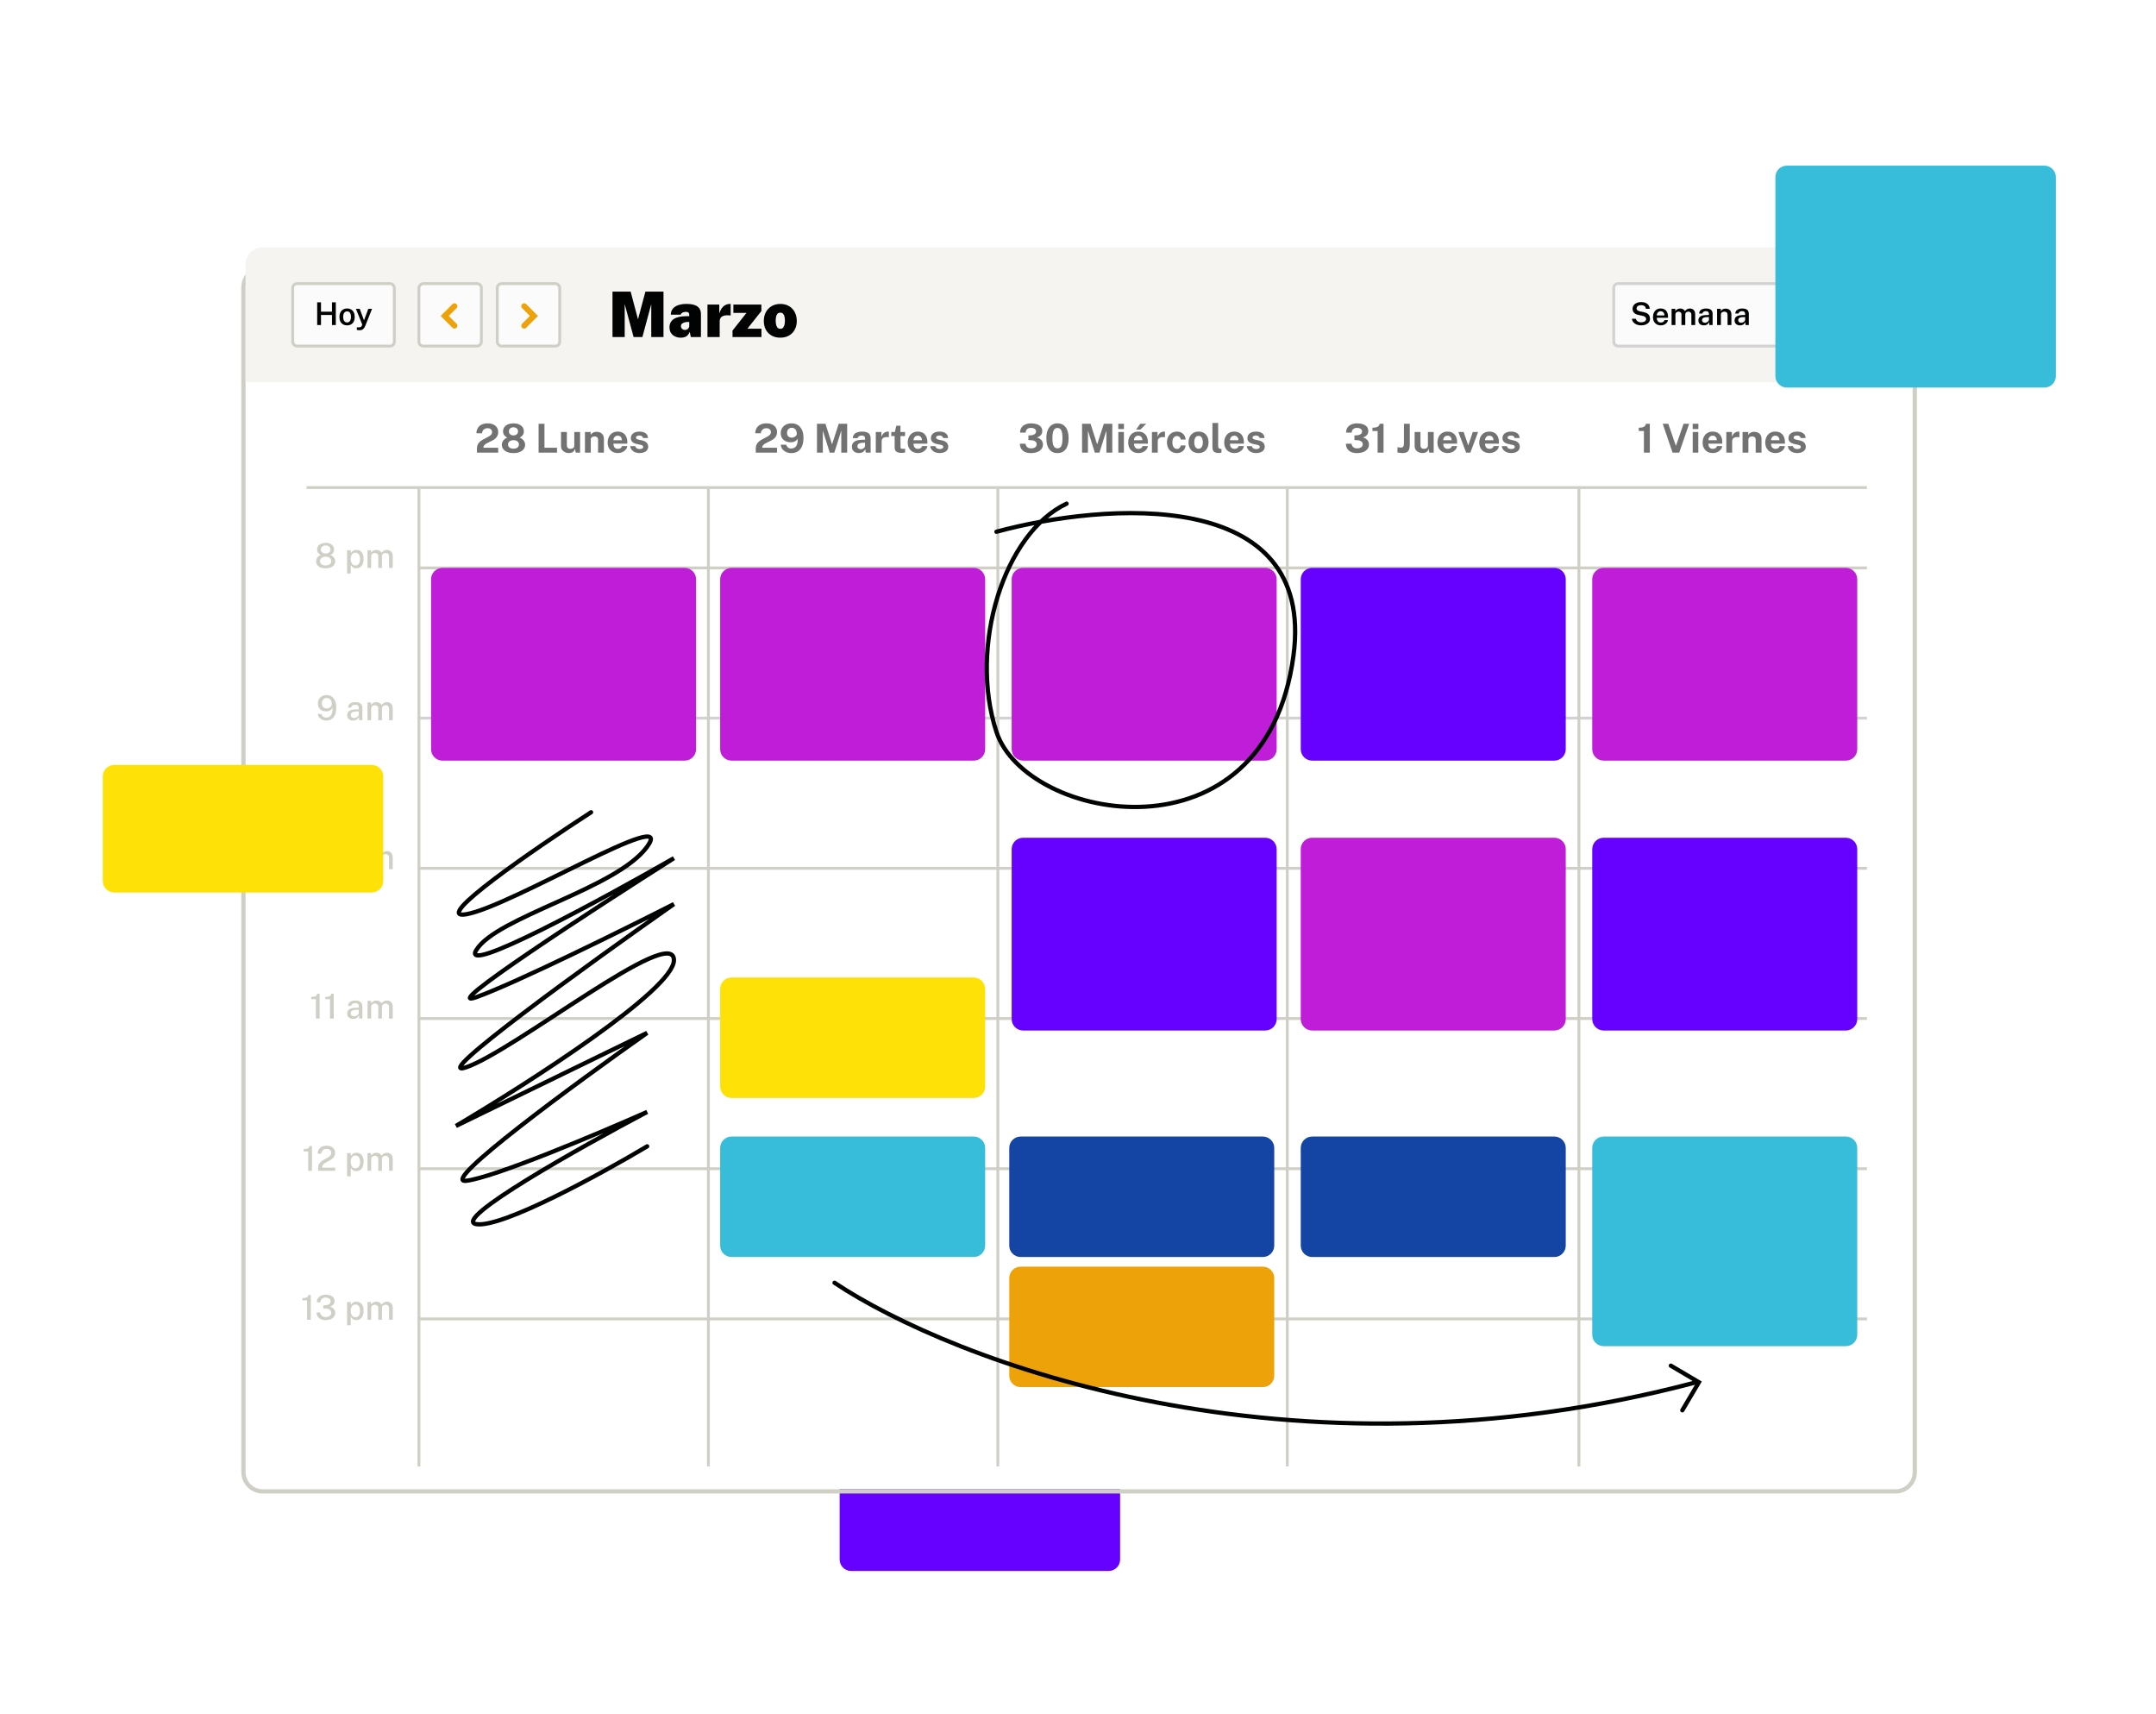 <svg width="755" height="600" viewBox="0 0 755 600" fill="none" xmlns="http://www.w3.org/2000/svg">
<path d="M294.035 482.571C294.035 480.362 295.826 478.571 298.035 478.571H388.249C390.459 478.571 392.249 480.362 392.249 482.571V546C392.249 548.209 390.459 550 388.249 550H298.035C295.826 550 294.035 548.209 294.035 546V482.571Z" fill="#6600FF"/>
<g filter="url(#filter0_d_1059_16551)">
<path d="M86 92.606C86 89.293 88.686 86.606 92 86.606H663.782C667.096 86.606 669.782 89.293 669.782 92.606V507.392C669.782 510.706 667.096 513.392 663.782 513.392H92C88.686 513.392 86 510.706 86 507.392V92.606Z" fill="white"/>
<path d="M92 85.856C88.272 85.856 85.25 88.879 85.25 92.606V507.392C85.25 511.12 88.272 514.142 92 514.142H663.782C667.51 514.142 670.532 511.12 670.532 507.392V92.606C670.532 88.879 667.51 85.856 663.782 85.856H92Z" stroke="#D0CFC5" stroke-width="1.5"/>
</g>
<path d="M86 92.606C86 89.293 88.686 86.606 92 86.606H663.782C667.096 86.606 669.782 89.293 669.782 92.606V133.858H86V92.606Z" fill="#F5F4F0"/>
<path d="M214.485 118V102.094H220.843L223.417 111.796L226.013 102.094H232.349V118H228.059V106.472L224.957 118H221.877L218.764 106.472V118H214.485ZM238.372 118.22C237.661 118.22 237.004 118.081 236.403 117.802C235.809 117.523 235.332 117.116 234.973 116.581C234.621 116.038 234.445 115.375 234.445 114.59C234.445 113.358 234.933 112.401 235.908 111.719C236.891 111.037 238.416 110.696 240.484 110.696H241.364V110.212C241.364 109.845 241.261 109.578 241.056 109.409C240.858 109.24 240.543 109.163 240.11 109.178C239.817 109.185 239.494 109.255 239.142 109.387C238.79 109.519 238.526 109.779 238.35 110.168H234.885C234.929 109.273 235.197 108.551 235.688 108.001C236.179 107.444 236.828 107.04 237.635 106.791C238.442 106.534 239.333 106.406 240.308 106.406C241.628 106.406 242.662 106.556 243.41 106.857C244.158 107.158 244.686 107.576 244.994 108.111C245.302 108.639 245.456 109.251 245.456 109.948V118H241.914L241.54 116.196C241.203 116.966 240.785 117.498 240.286 117.791C239.787 118.077 239.149 118.22 238.372 118.22ZM239.879 115.514C240.084 115.514 240.275 115.477 240.451 115.404C240.634 115.331 240.792 115.232 240.924 115.107C241.056 114.975 241.159 114.828 241.232 114.667C241.313 114.506 241.357 114.333 241.364 114.15V112.72H240.682C240.455 112.72 240.165 112.764 239.813 112.852C239.461 112.933 239.146 113.076 238.867 113.281C238.596 113.486 238.46 113.776 238.46 114.15C238.46 114.575 238.603 114.909 238.889 115.151C239.182 115.393 239.512 115.514 239.879 115.514ZM247.745 118V106.626H251.881V109.772C252.057 109.163 252.306 108.606 252.629 108.1C252.959 107.587 253.377 107.176 253.883 106.868C254.389 106.56 254.994 106.406 255.698 106.406C255.749 106.406 255.789 106.406 255.819 106.406C255.848 106.406 255.863 106.406 255.863 106.406V110.454C255.841 110.447 255.819 110.443 255.797 110.443C255.782 110.443 255.756 110.439 255.72 110.432C254.92 110.351 254.275 110.359 253.784 110.454C253.3 110.549 252.929 110.707 252.673 110.927C252.416 111.14 252.244 111.389 252.156 111.675C252.068 111.954 252.024 112.243 252.024 112.544V118H247.745ZM256.519 118V115.734L261.403 109.552H256.816V106.626H266.628V108.892L261.733 115.074H266.65V118H256.519ZM273.24 118.22C272.066 118.22 271.047 117.971 270.182 117.472C269.324 116.973 268.656 116.288 268.18 115.415C267.71 114.535 267.476 113.527 267.476 112.39C267.476 111.195 267.721 110.15 268.213 109.255C268.711 108.353 269.393 107.653 270.259 107.154C271.131 106.655 272.132 106.406 273.262 106.406C274.45 106.406 275.473 106.666 276.331 107.187C277.196 107.7 277.86 108.408 278.322 109.31C278.791 110.212 279.026 111.239 279.026 112.39C279.026 113.519 278.787 114.524 278.311 115.404C277.841 116.277 277.174 116.966 276.309 117.472C275.443 117.971 274.42 118.22 273.24 118.22ZM273.262 115.118C273.716 115.118 274.057 114.964 274.285 114.656C274.519 114.341 274.673 113.959 274.747 113.512C274.827 113.065 274.868 112.639 274.868 112.236C274.868 111.825 274.827 111.407 274.747 110.982C274.673 110.549 274.519 110.19 274.285 109.904C274.057 109.611 273.716 109.464 273.262 109.464C272.8 109.464 272.451 109.611 272.217 109.904C271.989 110.19 271.835 110.549 271.755 110.982C271.674 111.407 271.634 111.825 271.634 112.236C271.634 112.639 271.674 113.065 271.755 113.512C271.835 113.959 271.989 114.341 272.217 114.656C272.451 114.964 272.8 115.118 273.262 115.118Z" fill="#010202"/>
<path d="M167.02 158.479V157.471V156.953C167.02 156.439 167.115 155.996 167.307 155.623C167.498 155.245 167.75 154.918 168.063 154.643C168.38 154.363 168.725 154.118 169.099 153.908C169.477 153.698 169.855 153.499 170.233 153.313C170.611 153.126 170.956 152.939 171.269 152.753C171.586 152.561 171.84 152.349 172.032 152.116C172.223 151.882 172.319 151.607 172.319 151.29C172.319 150.884 172.176 150.552 171.892 150.296C171.612 150.039 171.227 149.911 170.737 149.911C170.228 149.911 169.796 150.058 169.442 150.352C169.087 150.646 168.868 151.089 168.784 151.682H166.831C166.84 151.038 166.989 150.454 167.279 149.932C167.573 149.404 168.011 148.987 168.595 148.679C169.178 148.371 169.911 148.217 170.793 148.217C171.549 148.217 172.2 148.345 172.746 148.602C173.296 148.858 173.721 149.215 174.02 149.673C174.318 150.13 174.468 150.664 174.468 151.276C174.468 151.784 174.374 152.223 174.188 152.592C174.001 152.96 173.754 153.275 173.446 153.537C173.138 153.798 172.799 154.027 172.431 154.223C172.062 154.419 171.693 154.601 171.325 154.769C170.961 154.937 170.625 155.109 170.317 155.287C170.009 155.459 169.761 155.655 169.575 155.875C169.388 156.094 169.295 156.358 169.295 156.666V156.757H174.454V158.479H167.02ZM179.805 148.217C180.501 148.217 181.121 148.326 181.667 148.546C182.218 148.765 182.652 149.087 182.969 149.512C183.287 149.932 183.445 150.45 183.445 151.066C183.445 151.584 183.303 152.025 183.018 152.389C182.734 152.753 182.384 153.033 181.968 153.229C182.276 153.294 182.577 153.448 182.871 153.691C183.17 153.929 183.415 154.223 183.606 154.573C183.798 154.918 183.893 155.284 183.893 155.672C183.893 156.274 183.723 156.796 183.382 157.24C183.046 157.683 182.57 158.026 181.954 158.269C181.343 158.507 180.627 158.626 179.805 158.626C178.993 158.626 178.282 158.507 177.67 158.269C177.059 158.026 176.583 157.683 176.242 157.24C175.902 156.796 175.731 156.274 175.731 155.672C175.731 155.284 175.827 154.918 176.018 154.573C176.21 154.223 176.452 153.929 176.746 153.691C177.04 153.448 177.344 153.294 177.656 153.229C177.241 153.033 176.889 152.753 176.599 152.389C176.31 152.025 176.165 151.584 176.165 151.066C176.165 150.45 176.324 149.932 176.641 149.512C176.963 149.087 177.4 148.765 177.95 148.546C178.501 148.326 179.119 148.217 179.805 148.217ZM179.805 152.438C180.272 152.438 180.655 152.314 180.953 152.067C181.257 151.815 181.408 151.467 181.408 151.024C181.408 150.585 181.257 150.237 180.953 149.981C180.65 149.724 180.267 149.596 179.805 149.596C179.348 149.596 178.968 149.724 178.664 149.981C178.361 150.237 178.209 150.585 178.209 151.024C178.209 151.467 178.361 151.815 178.664 152.067C178.968 152.314 179.348 152.438 179.805 152.438ZM179.805 157.086C180.403 157.086 180.869 156.953 181.205 156.687C181.546 156.416 181.716 156.059 181.716 155.616C181.716 155.317 181.639 155.056 181.485 154.832C181.331 154.603 181.112 154.423 180.827 154.293C180.543 154.162 180.202 154.097 179.805 154.097C179.418 154.097 179.082 154.162 178.797 154.293C178.513 154.423 178.293 154.603 178.139 154.832C177.985 155.056 177.908 155.317 177.908 155.616C177.908 156.059 178.079 156.416 178.419 156.687C178.76 156.953 179.222 157.086 179.805 157.086ZM188.609 148.357H190.667V156.75H195.063V158.479H188.609V148.357ZM199.22 158.619C198.884 158.619 198.553 158.567 198.226 158.465C197.904 158.362 197.61 158.21 197.344 158.01C197.078 157.809 196.863 157.562 196.7 157.268C196.541 156.974 196.462 156.633 196.462 156.246V151.241H198.506V155.987C198.506 156.323 198.616 156.598 198.835 156.813C199.054 157.027 199.376 157.135 199.801 157.135C200.202 157.135 200.52 157.032 200.753 156.827C200.991 156.617 201.11 156.325 201.11 155.952V151.241H203.133V158.479H201.593L201.355 157.044C201.271 157.468 201.112 157.795 200.879 158.024C200.65 158.248 200.387 158.402 200.088 158.486C199.794 158.574 199.505 158.619 199.22 158.619ZM204.838 158.479V151.241H206.847V152.263C206.959 152.085 207.104 151.915 207.281 151.752C207.463 151.584 207.692 151.446 207.967 151.339C208.242 151.231 208.569 151.178 208.947 151.178C209.39 151.178 209.803 151.264 210.186 151.437C210.573 151.609 210.886 151.882 211.124 152.256C211.362 152.624 211.481 153.107 211.481 153.705V158.479H209.437V153.957C209.437 153.565 209.32 153.271 209.087 153.075C208.854 152.879 208.569 152.781 208.233 152.781C208.009 152.781 207.792 152.82 207.582 152.9C207.377 152.979 207.209 153.098 207.078 153.257C206.947 153.415 206.882 153.611 206.882 153.845V158.479H204.838ZM214.817 155.329C214.812 155.697 214.871 156.019 214.992 156.295C215.113 156.565 215.288 156.775 215.517 156.925C215.75 157.069 216.03 157.142 216.357 157.142C216.707 157.142 217.013 157.067 217.274 156.918C217.54 156.768 217.724 156.523 217.827 156.183H219.668C219.589 156.696 219.383 157.135 219.052 157.499C218.725 157.863 218.329 158.14 217.862 158.332C217.395 158.523 216.91 158.619 216.406 158.619C215.692 158.619 215.062 158.469 214.516 158.171C213.975 157.867 213.552 157.44 213.249 156.89C212.946 156.339 212.794 155.69 212.794 154.944C212.794 154.22 212.932 153.569 213.207 152.991C213.482 152.407 213.881 151.948 214.404 151.612C214.931 151.271 215.564 151.101 216.301 151.101C217.038 151.101 217.657 151.257 218.156 151.57C218.66 151.878 219.038 152.309 219.29 152.865C219.547 153.415 219.675 154.052 219.675 154.776V155.329H214.817ZM214.81 154.111H217.764C217.764 153.821 217.71 153.555 217.603 153.313C217.496 153.07 217.332 152.879 217.113 152.739C216.898 152.599 216.628 152.529 216.301 152.529C215.984 152.529 215.713 152.606 215.489 152.76C215.27 152.909 215.102 153.105 214.985 153.348C214.868 153.59 214.81 153.845 214.81 154.111ZM223.943 158.619C223.439 158.619 222.954 158.537 222.487 158.374C222.021 158.206 221.626 157.944 221.304 157.59C220.982 157.23 220.777 156.766 220.688 156.197H222.459C222.52 156.453 222.63 156.656 222.788 156.806C222.952 156.955 223.136 157.062 223.341 157.128C223.547 157.188 223.743 157.219 223.929 157.219C224.321 157.219 224.636 157.158 224.874 157.037C225.117 156.911 225.238 156.719 225.238 156.463C225.238 156.267 225.166 156.11 225.021 155.994C224.881 155.877 224.648 155.788 224.321 155.728L223.047 155.462C222.408 155.326 221.895 155.098 221.507 154.776C221.12 154.449 220.922 153.987 220.912 153.39C220.912 152.956 221.027 152.566 221.255 152.221C221.489 151.875 221.832 151.602 222.284 151.402C222.737 151.201 223.292 151.101 223.95 151.101C224.842 151.101 225.553 151.297 226.085 151.689C226.622 152.081 226.895 152.634 226.904 153.348H225.196C225.145 153.068 225.005 152.853 224.776 152.704C224.552 152.55 224.27 152.473 223.929 152.473C223.575 152.473 223.283 152.536 223.054 152.662C222.826 152.788 222.711 152.979 222.711 153.236C222.711 153.427 222.805 153.579 222.991 153.691C223.178 153.798 223.467 153.891 223.859 153.971L225.035 154.237C225.441 154.335 225.77 154.47 226.022 154.643C226.279 154.811 226.477 154.995 226.617 155.196C226.757 155.396 226.853 155.599 226.904 155.805C226.96 156.005 226.988 156.187 226.988 156.351C226.988 156.831 226.86 157.242 226.603 157.583C226.347 157.919 225.99 158.175 225.532 158.353C225.075 158.53 224.545 158.619 223.943 158.619Z" fill="#727272"/>
<path d="M264.662 158.479V157.471V156.953C264.662 156.439 264.758 155.996 264.949 155.623C265.141 155.245 265.393 154.918 265.705 154.643C266.023 154.363 266.368 154.118 266.741 153.908C267.119 153.698 267.497 153.499 267.875 153.313C268.253 153.126 268.599 152.939 268.911 152.753C269.229 152.561 269.483 152.349 269.674 152.116C269.866 151.882 269.961 151.607 269.961 151.29C269.961 150.884 269.819 150.552 269.534 150.296C269.254 150.039 268.869 149.911 268.379 149.911C267.871 149.911 267.439 150.058 267.084 150.352C266.73 150.646 266.51 151.089 266.426 151.682H264.473C264.483 151.038 264.632 150.454 264.921 149.932C265.215 149.404 265.654 148.987 266.237 148.679C266.821 148.371 267.553 148.217 268.435 148.217C269.191 148.217 269.842 148.345 270.388 148.602C270.939 148.858 271.364 149.215 271.662 149.673C271.961 150.13 272.11 150.664 272.11 151.276C272.11 151.784 272.017 152.223 271.83 152.592C271.644 152.96 271.396 153.275 271.088 153.537C270.78 153.798 270.442 154.027 270.073 154.223C269.705 154.419 269.336 154.601 268.967 154.769C268.603 154.937 268.267 155.109 267.959 155.287C267.651 155.459 267.404 155.655 267.217 155.875C267.031 156.094 266.937 156.358 266.937 156.666V156.757H272.096V158.479H264.662ZM277.091 158.633C276.461 158.633 275.873 158.511 275.327 158.269C274.781 158.026 274.335 157.685 273.99 157.247C273.645 156.803 273.451 156.285 273.409 155.693H275.355C275.439 156.085 275.626 156.404 275.915 156.652C276.204 156.894 276.568 157.016 277.007 157.016C277.492 157.016 277.917 156.901 278.281 156.673C278.65 156.444 278.925 156.08 279.107 155.581C279.294 155.081 279.359 154.428 279.303 153.621C279.172 153.868 278.99 154.085 278.757 154.272C278.528 154.454 278.26 154.596 277.952 154.699C277.644 154.797 277.301 154.846 276.923 154.846C276.237 154.846 275.628 154.717 275.096 154.461C274.569 154.199 274.153 153.831 273.85 153.355C273.551 152.874 273.402 152.305 273.402 151.647C273.402 150.984 273.561 150.394 273.878 149.876C274.195 149.358 274.639 148.952 275.208 148.658C275.777 148.364 276.445 148.217 277.21 148.217C278.069 148.217 278.808 148.422 279.429 148.833C280.054 149.239 280.533 149.817 280.864 150.569C281.2 151.315 281.368 152.195 281.368 153.208C281.368 154.416 281.195 155.424 280.85 156.232C280.509 157.034 280.019 157.636 279.38 158.038C278.741 158.434 277.978 158.633 277.091 158.633ZM277.273 153.222C277.558 153.222 277.833 153.159 278.099 153.033C278.37 152.902 278.591 152.739 278.764 152.543C278.937 152.347 279.023 152.144 279.023 151.934C279.028 151.481 278.955 151.094 278.806 150.772C278.661 150.445 278.456 150.195 278.19 150.023C277.929 149.85 277.623 149.764 277.273 149.764C276.951 149.764 276.664 149.838 276.412 149.988C276.16 150.137 275.962 150.347 275.817 150.618C275.672 150.888 275.6 151.201 275.6 151.556C275.6 152.083 275.754 152.494 276.062 152.788C276.37 153.077 276.774 153.222 277.273 153.222ZM286.087 158.479V148.357H289.055L291.372 155.574L293.71 148.357H296.671V158.479H294.606V150.737L292.17 158.479H290.567L288.145 150.772V158.479H286.087ZM300.766 158.619C300.304 158.619 299.889 158.532 299.52 158.36C299.152 158.187 298.86 157.937 298.645 157.611C298.431 157.279 298.323 156.878 298.323 156.407C298.323 155.613 298.62 155.011 299.212 154.601C299.805 154.185 300.741 153.971 302.019 153.957L302.922 153.943V153.509C302.922 153.177 302.824 152.923 302.628 152.746C302.437 152.564 302.138 152.475 301.732 152.48C301.434 152.484 301.149 152.554 300.878 152.69C300.612 152.825 300.43 153.061 300.332 153.397H298.631C298.659 152.874 298.811 152.445 299.086 152.109C299.362 151.768 299.735 151.516 300.206 151.353C300.682 151.185 301.221 151.101 301.823 151.101C302.565 151.101 303.16 151.194 303.608 151.381C304.056 151.563 304.381 151.826 304.581 152.172C304.782 152.512 304.882 152.918 304.882 153.39V158.479H303.174L303.006 157.233C302.759 157.755 302.449 158.117 302.075 158.318C301.707 158.518 301.27 158.619 300.766 158.619ZM301.452 157.275C301.639 157.275 301.819 157.242 301.991 157.177C302.169 157.107 302.325 157.016 302.46 156.904C302.6 156.787 302.712 156.656 302.796 156.512C302.88 156.367 302.922 156.218 302.922 156.064V154.993L302.187 155.007C301.847 155.011 301.529 155.053 301.235 155.133C300.941 155.207 300.703 155.331 300.521 155.504C300.344 155.676 300.255 155.91 300.255 156.204C300.255 156.54 300.372 156.803 300.605 156.995C300.839 157.181 301.121 157.275 301.452 157.275ZM306.692 158.479V151.241H308.659V152.956C308.775 152.587 308.939 152.265 309.149 151.99C309.363 151.71 309.622 151.493 309.926 151.339C310.229 151.18 310.572 151.101 310.955 151.101C311.02 151.101 311.081 151.105 311.137 151.115C311.197 151.119 311.242 151.129 311.27 151.143V153.089C311.228 153.07 311.176 153.058 311.116 153.054C311.06 153.049 311.008 153.044 310.962 153.04C310.56 153.007 310.217 153.019 309.933 153.075C309.648 153.131 309.417 153.226 309.24 153.362C309.062 153.497 308.934 153.663 308.855 153.859C308.775 154.055 308.736 154.274 308.736 154.517V158.479H306.692ZM316.939 152.662H315.329L315.343 156.519C315.343 156.696 315.364 156.829 315.406 156.918C315.453 157.002 315.523 157.058 315.616 157.086C315.714 157.109 315.838 157.121 315.987 157.121H316.96V158.381C316.867 158.423 316.72 158.462 316.519 158.5C316.323 158.537 316.048 158.556 315.693 158.556C315.059 158.556 314.566 158.474 314.216 158.311C313.871 158.147 313.631 157.919 313.495 157.625C313.36 157.331 313.292 156.99 313.292 156.603V152.662H312.116V151.241H313.362L313.873 149.057H315.329V151.234H316.939V152.662ZM319.897 155.329C319.892 155.697 319.951 156.019 320.072 156.295C320.193 156.565 320.368 156.775 320.597 156.925C320.83 157.069 321.11 157.142 321.437 157.142C321.787 157.142 322.093 157.067 322.354 156.918C322.62 156.768 322.804 156.523 322.907 156.183H324.748C324.669 156.696 324.463 157.135 324.132 157.499C323.805 157.863 323.409 158.14 322.942 158.332C322.475 158.523 321.99 158.619 321.486 158.619C320.772 158.619 320.142 158.469 319.596 158.171C319.055 157.867 318.632 157.44 318.329 156.89C318.026 156.339 317.874 155.69 317.874 154.944C317.874 154.22 318.012 153.569 318.287 152.991C318.562 152.407 318.961 151.948 319.484 151.612C320.011 151.271 320.644 151.101 321.381 151.101C322.118 151.101 322.737 151.257 323.236 151.57C323.74 151.878 324.118 152.309 324.37 152.865C324.627 153.415 324.755 154.052 324.755 154.776V155.329H319.897ZM319.89 154.111H322.844C322.844 153.821 322.79 153.555 322.683 153.313C322.576 153.07 322.412 152.879 322.193 152.739C321.978 152.599 321.708 152.529 321.381 152.529C321.064 152.529 320.793 152.606 320.569 152.76C320.35 152.909 320.182 153.105 320.065 153.348C319.948 153.59 319.89 153.845 319.89 154.111ZM329.023 158.619C328.519 158.619 328.034 158.537 327.567 158.374C327.101 158.206 326.706 157.944 326.384 157.59C326.062 157.23 325.857 156.766 325.768 156.197H327.539C327.6 156.453 327.71 156.656 327.868 156.806C328.032 156.955 328.216 157.062 328.421 157.128C328.627 157.188 328.823 157.219 329.009 157.219C329.401 157.219 329.716 157.158 329.954 157.037C330.197 156.911 330.318 156.719 330.318 156.463C330.318 156.267 330.246 156.11 330.101 155.994C329.961 155.877 329.728 155.788 329.401 155.728L328.127 155.462C327.488 155.326 326.975 155.098 326.587 154.776C326.2 154.449 326.002 153.987 325.992 153.39C325.992 152.956 326.107 152.566 326.335 152.221C326.569 151.875 326.912 151.602 327.364 151.402C327.817 151.201 328.372 151.101 329.03 151.101C329.922 151.101 330.633 151.297 331.165 151.689C331.702 152.081 331.975 152.634 331.984 153.348H330.276C330.225 153.068 330.085 152.853 329.856 152.704C329.632 152.55 329.35 152.473 329.009 152.473C328.655 152.473 328.363 152.536 328.134 152.662C327.906 152.788 327.791 152.979 327.791 153.236C327.791 153.427 327.885 153.579 328.071 153.691C328.258 153.798 328.547 153.891 328.939 153.971L330.115 154.237C330.521 154.335 330.85 154.47 331.102 154.643C331.359 154.811 331.557 154.995 331.697 155.196C331.837 155.396 331.933 155.599 331.984 155.805C332.04 156.005 332.068 156.187 332.068 156.351C332.068 156.831 331.94 157.242 331.683 157.583C331.427 157.919 331.07 158.175 330.612 158.353C330.155 158.53 329.625 158.619 329.023 158.619Z" fill="#727272"/>
<path d="M357.21 151.472C357.21 150.744 357.38 150.139 357.721 149.659C358.066 149.178 358.53 148.819 359.114 148.581C359.697 148.338 360.346 148.217 361.06 148.217C361.816 148.217 362.488 148.315 363.076 148.511C363.668 148.707 364.135 149.005 364.476 149.407C364.816 149.808 364.987 150.317 364.987 150.933C364.987 151.432 364.842 151.873 364.553 152.256C364.263 152.634 363.792 152.935 363.139 153.159C363.512 153.261 363.857 153.418 364.175 153.628C364.492 153.838 364.746 154.106 364.938 154.433C365.129 154.759 365.225 155.151 365.225 155.609C365.225 156.103 365.115 156.54 364.896 156.918C364.676 157.296 364.373 157.613 363.986 157.87C363.598 158.126 363.15 158.318 362.642 158.444C362.133 158.57 361.589 158.633 361.011 158.633C360.199 158.628 359.506 158.495 358.932 158.234C358.362 157.968 357.924 157.59 357.616 157.1C357.312 156.61 357.156 156.026 357.147 155.35H359.114C359.212 155.924 359.436 156.339 359.786 156.596C360.136 156.852 360.551 156.981 361.032 156.981C361.452 156.981 361.811 156.92 362.11 156.799C362.413 156.677 362.644 156.509 362.803 156.295C362.966 156.075 363.048 155.826 363.048 155.546C363.048 155.256 362.964 155.007 362.796 154.797C362.632 154.587 362.404 154.423 362.11 154.307C361.816 154.185 361.48 154.12 361.102 154.111L360.136 154.076V152.452L361.004 152.403C361.368 152.389 361.685 152.321 361.956 152.2C362.226 152.078 362.436 151.917 362.586 151.717C362.74 151.511 362.817 151.28 362.817 151.024C362.817 150.776 362.74 150.562 362.586 150.38C362.432 150.198 362.219 150.055 361.949 149.953C361.678 149.85 361.368 149.799 361.018 149.799C360.696 149.799 360.399 149.852 360.129 149.96C359.858 150.067 359.636 150.244 359.464 150.492C359.291 150.734 359.191 151.061 359.163 151.472H357.21ZM370.322 148.217C371.526 148.217 372.476 148.667 373.171 149.568C373.867 150.464 374.214 151.754 374.214 153.439C374.214 155.114 373.871 156.4 373.185 157.296C372.499 158.187 371.545 158.633 370.322 158.633C369.095 158.633 368.136 158.187 367.445 157.296C366.759 156.404 366.416 155.121 366.416 153.446C366.416 152.326 366.575 151.376 366.892 150.597C367.21 149.817 367.66 149.227 368.243 148.826C368.827 148.42 369.52 148.217 370.322 148.217ZM370.322 156.96C370.924 156.96 371.365 156.691 371.645 156.155C371.925 155.613 372.065 154.71 372.065 153.446C372.065 152.153 371.923 151.227 371.638 150.667C371.354 150.107 370.913 149.827 370.315 149.827C369.718 149.827 369.272 150.109 368.978 150.674C368.689 151.238 368.544 152.162 368.544 153.446C368.544 154.706 368.689 155.606 368.978 156.148C369.268 156.689 369.716 156.96 370.322 156.96ZM378.924 158.479V148.357H381.892L384.209 155.574L386.547 148.357H389.508V158.479H387.443V150.737L385.007 158.479H383.404L380.982 150.772V158.479H378.924ZM393.575 151.241V158.479H391.622V151.241H393.575ZM393.596 148.364V150.205H391.608V148.364H393.596ZM397.107 155.329C397.102 155.697 397.161 156.019 397.282 156.295C397.403 156.565 397.578 156.775 397.807 156.925C398.04 157.069 398.32 157.142 398.647 157.142C398.997 157.142 399.303 157.067 399.564 156.918C399.83 156.768 400.014 156.523 400.117 156.183H401.958C401.879 156.696 401.673 157.135 401.342 157.499C401.015 157.863 400.619 158.14 400.152 158.332C399.685 158.523 399.2 158.619 398.696 158.619C397.982 158.619 397.352 158.469 396.806 158.171C396.265 157.867 395.842 157.44 395.539 156.89C395.236 156.339 395.084 155.69 395.084 154.944C395.084 154.22 395.222 153.569 395.497 152.991C395.772 152.407 396.171 151.948 396.694 151.612C397.221 151.271 397.854 151.101 398.591 151.101C399.328 151.101 399.947 151.257 400.446 151.57C400.95 151.878 401.328 152.309 401.58 152.865C401.837 153.415 401.965 154.052 401.965 154.776V155.329H397.107ZM397.1 154.111H400.054C400.054 153.821 400 153.555 399.893 153.313C399.786 153.07 399.622 152.879 399.403 152.739C399.188 152.599 398.918 152.529 398.591 152.529C398.274 152.529 398.003 152.606 397.779 152.76C397.56 152.909 397.392 153.105 397.275 153.348C397.158 153.59 397.1 153.845 397.1 154.111ZM399.298 148.357H401.405L399.326 150.394H397.856L399.298 148.357ZM403.384 158.479V151.241H405.351V152.956C405.468 152.587 405.631 152.265 405.841 151.99C406.056 151.71 406.315 151.493 406.618 151.339C406.922 151.18 407.265 151.101 407.647 151.101C407.713 151.101 407.773 151.105 407.829 151.115C407.89 151.119 407.934 151.129 407.962 151.143V153.089C407.92 153.07 407.869 153.058 407.808 153.054C407.752 153.049 407.701 153.044 407.654 153.04C407.253 153.007 406.91 153.019 406.625 153.075C406.341 153.131 406.11 153.226 405.932 153.362C405.755 153.497 405.627 153.663 405.547 153.859C405.468 154.055 405.428 154.274 405.428 154.517V158.479H403.384ZM412.145 151.101C412.752 151.101 413.275 151.224 413.713 151.472C414.157 151.719 414.504 152.053 414.756 152.473C415.013 152.893 415.16 153.362 415.197 153.88H413.496C413.464 153.688 413.396 153.499 413.293 153.313C413.191 153.121 413.046 152.965 412.859 152.844C412.673 152.718 412.439 152.655 412.159 152.655C411.683 152.655 411.296 152.839 410.997 153.208C410.703 153.572 410.556 154.127 410.556 154.874C410.556 155.578 410.701 156.138 410.99 156.554C411.28 156.964 411.683 157.17 412.201 157.17C412.477 157.17 412.705 157.102 412.887 156.967C413.074 156.831 413.219 156.67 413.321 156.484C413.424 156.292 413.489 156.115 413.517 155.952H415.176C415.144 156.451 414.999 156.904 414.742 157.31C414.486 157.711 414.136 158.031 413.692 158.269C413.254 158.502 412.738 158.619 412.145 158.619C411.473 158.619 410.874 158.469 410.346 158.171C409.819 157.872 409.404 157.445 409.1 156.89C408.802 156.33 408.652 155.662 408.652 154.888C408.652 154.141 408.797 153.483 409.086 152.914C409.376 152.344 409.782 151.901 410.304 151.584C410.832 151.262 411.445 151.101 412.145 151.101ZM419.713 158.619C419.004 158.619 418.385 158.467 417.858 158.164C417.335 157.86 416.929 157.431 416.64 156.876C416.355 156.32 416.213 155.662 416.213 154.902C416.213 154.141 416.355 153.476 416.64 152.907C416.929 152.337 417.335 151.894 417.858 151.577C418.385 151.259 419.006 151.101 419.72 151.101C420.434 151.101 421.052 151.257 421.575 151.57C422.098 151.878 422.501 152.316 422.786 152.886C423.071 153.455 423.213 154.127 423.213 154.902C423.213 155.63 423.073 156.274 422.793 156.834C422.518 157.389 422.119 157.825 421.596 158.143C421.078 158.46 420.45 158.619 419.713 158.619ZM419.72 157.1C420.079 157.1 420.369 156.995 420.588 156.785C420.807 156.575 420.966 156.299 421.064 155.959C421.167 155.613 421.218 155.238 421.218 154.832C421.218 154.449 421.171 154.087 421.078 153.747C420.989 153.406 420.835 153.131 420.616 152.921C420.397 152.711 420.098 152.606 419.72 152.606C419.361 152.606 419.069 152.706 418.845 152.907C418.626 153.103 418.465 153.371 418.362 153.712C418.259 154.048 418.208 154.421 418.208 154.832C418.208 155.21 418.255 155.574 418.348 155.924C418.441 156.269 418.598 156.551 418.817 156.771C419.036 156.99 419.337 157.1 419.72 157.1ZM426.886 158.605C426.354 158.605 425.931 158.542 425.619 158.416C425.306 158.29 425.075 158.124 424.926 157.919C424.776 157.709 424.681 157.478 424.639 157.226C424.597 156.969 424.576 156.71 424.576 156.449V148.077H426.578V156.197C426.578 156.463 426.634 156.68 426.746 156.848C426.862 157.011 427.079 157.111 427.397 157.149L427.74 157.17V158.43C427.6 158.476 427.457 158.516 427.313 158.549C427.168 158.586 427.026 158.605 426.886 158.605ZM430.726 155.329C430.722 155.697 430.78 156.019 430.901 156.295C431.023 156.565 431.198 156.775 431.426 156.925C431.66 157.069 431.94 157.142 432.266 157.142C432.616 157.142 432.922 157.067 433.183 156.918C433.449 156.768 433.634 156.523 433.736 156.183H435.577C435.498 156.696 435.293 157.135 434.961 157.499C434.635 157.863 434.238 158.14 433.771 158.332C433.305 158.523 432.819 158.619 432.315 158.619C431.601 158.619 430.971 158.469 430.425 158.171C429.884 157.867 429.462 157.44 429.158 156.89C428.855 156.339 428.703 155.69 428.703 154.944C428.703 154.22 428.841 153.569 429.116 152.991C429.392 152.407 429.791 151.948 430.313 151.612C430.841 151.271 431.473 151.101 432.21 151.101C432.948 151.101 433.566 151.257 434.065 151.57C434.569 151.878 434.947 152.309 435.199 152.865C435.456 153.415 435.584 154.052 435.584 154.776V155.329H430.726ZM430.719 154.111H433.673C433.673 153.821 433.62 153.555 433.512 153.313C433.405 153.07 433.242 152.879 433.022 152.739C432.808 152.599 432.537 152.529 432.21 152.529C431.893 152.529 431.622 152.606 431.398 152.76C431.179 152.909 431.011 153.105 430.894 153.348C430.778 153.59 430.719 153.845 430.719 154.111ZM439.853 158.619C439.349 158.619 438.863 158.537 438.397 158.374C437.93 158.206 437.536 157.944 437.214 157.59C436.892 157.23 436.686 156.766 436.598 156.197H438.369C438.429 156.453 438.539 156.656 438.698 156.806C438.861 156.955 439.045 157.062 439.251 157.128C439.456 157.188 439.652 157.219 439.839 157.219C440.231 157.219 440.546 157.158 440.784 157.037C441.026 156.911 441.148 156.719 441.148 156.463C441.148 156.267 441.075 156.11 440.931 155.994C440.791 155.877 440.557 155.788 440.231 155.728L438.957 155.462C438.317 155.326 437.804 155.098 437.417 154.776C437.029 154.449 436.831 153.987 436.822 153.39C436.822 152.956 436.936 152.566 437.165 152.221C437.398 151.875 437.741 151.602 438.194 151.402C438.646 151.201 439.202 151.101 439.86 151.101C440.751 151.101 441.463 151.297 441.995 151.689C442.531 152.081 442.804 152.634 442.814 153.348H441.106C441.054 153.068 440.914 152.853 440.686 152.704C440.462 152.55 440.179 152.473 439.839 152.473C439.484 152.473 439.192 152.536 438.964 152.662C438.735 152.788 438.621 152.979 438.621 153.236C438.621 153.427 438.714 153.579 438.901 153.691C439.087 153.798 439.377 153.891 439.769 153.971L440.945 154.237C441.351 154.335 441.68 154.47 441.932 154.643C442.188 154.811 442.387 154.995 442.527 155.196C442.667 155.396 442.762 155.599 442.814 155.805C442.87 156.005 442.898 156.187 442.898 156.351C442.898 156.831 442.769 157.242 442.513 157.583C442.256 157.919 441.899 158.175 441.442 158.353C440.984 158.53 440.455 158.619 439.853 158.619Z" fill="#727272"/>
<path d="M471.379 151.472C471.379 150.744 471.55 150.139 471.89 149.659C472.236 149.178 472.7 148.819 473.283 148.581C473.867 148.338 474.515 148.217 475.229 148.217C475.985 148.217 476.657 148.315 477.245 148.511C477.838 148.707 478.305 149.005 478.645 149.407C478.986 149.808 479.156 150.317 479.156 150.933C479.156 151.432 479.012 151.873 478.722 152.256C478.433 152.634 477.962 152.935 477.308 153.159C477.682 153.261 478.027 153.418 478.344 153.628C478.662 153.838 478.916 154.106 479.107 154.433C479.299 154.759 479.394 155.151 479.394 155.609C479.394 156.103 479.285 156.54 479.065 156.918C478.846 157.296 478.543 157.613 478.155 157.87C477.768 158.126 477.32 158.318 476.811 158.444C476.303 158.57 475.759 158.633 475.18 158.633C474.368 158.628 473.675 158.495 473.101 158.234C472.532 157.968 472.093 157.59 471.785 157.1C471.482 156.61 471.326 156.026 471.316 155.35H473.283C473.381 155.924 473.605 156.339 473.955 156.596C474.305 156.852 474.721 156.981 475.201 156.981C475.621 156.981 475.981 156.92 476.279 156.799C476.583 156.677 476.814 156.509 476.972 156.295C477.136 156.075 477.217 155.826 477.217 155.546C477.217 155.256 477.133 155.007 476.965 154.797C476.802 154.587 476.573 154.423 476.279 154.307C475.985 154.185 475.649 154.12 475.271 154.111L474.305 154.076V152.452L475.173 152.403C475.537 152.389 475.855 152.321 476.125 152.2C476.396 152.078 476.606 151.917 476.755 151.717C476.909 151.511 476.986 151.28 476.986 151.024C476.986 150.776 476.909 150.562 476.755 150.38C476.601 150.198 476.389 150.055 476.118 149.953C475.848 149.85 475.537 149.799 475.187 149.799C474.865 149.799 474.569 149.852 474.298 149.96C474.028 150.067 473.806 150.244 473.633 150.492C473.461 150.734 473.36 151.061 473.332 151.472H471.379ZM482.419 158.479V150.898H480.613V149.743C481.192 149.743 481.658 149.689 482.013 149.582C482.372 149.47 482.641 149.311 482.818 149.106C482.995 148.896 483.1 148.646 483.133 148.357H484.491V158.479H482.419ZM493.684 155.665C493.684 156.309 493.614 156.85 493.474 157.289C493.334 157.727 493.077 158.059 492.704 158.283C492.331 158.507 491.794 158.619 491.094 158.619C490.772 158.619 490.441 158.591 490.1 158.535C489.759 158.483 489.51 158.437 489.351 158.395L489.393 156.526C489.528 156.554 489.682 156.591 489.855 156.638C490.032 156.684 490.228 156.708 490.443 156.708C490.914 156.708 491.232 156.584 491.395 156.337C491.558 156.085 491.64 155.679 491.64 155.119V148.357H493.684V155.665ZM498.141 158.619C497.805 158.619 497.473 158.567 497.147 158.465C496.825 158.362 496.531 158.21 496.265 158.01C495.999 157.809 495.784 157.562 495.621 157.268C495.462 156.974 495.383 156.633 495.383 156.246V151.241H497.427V155.987C497.427 156.323 497.536 156.598 497.756 156.813C497.975 157.027 498.297 157.135 498.722 157.135C499.123 157.135 499.44 157.032 499.674 156.827C499.912 156.617 500.031 156.325 500.031 155.952V151.241H502.054V158.479H500.514L500.276 157.044C500.192 157.468 500.033 157.795 499.8 158.024C499.571 158.248 499.307 158.402 499.009 158.486C498.715 158.574 498.425 158.619 498.141 158.619ZM505.398 155.329C505.393 155.697 505.452 156.019 505.573 156.295C505.694 156.565 505.869 156.775 506.098 156.925C506.331 157.069 506.611 157.142 506.938 157.142C507.288 157.142 507.594 157.067 507.855 156.918C508.121 156.768 508.305 156.523 508.408 156.183H510.249C510.17 156.696 509.964 157.135 509.633 157.499C509.306 157.863 508.91 158.14 508.443 158.332C507.976 158.523 507.491 158.619 506.987 158.619C506.273 158.619 505.643 158.469 505.097 158.171C504.556 157.867 504.133 157.44 503.83 156.89C503.527 156.339 503.375 155.69 503.375 154.944C503.375 154.22 503.513 153.569 503.788 152.991C504.063 152.407 504.462 151.948 504.985 151.612C505.512 151.271 506.145 151.101 506.882 151.101C507.619 151.101 508.238 151.257 508.737 151.57C509.241 151.878 509.619 152.309 509.871 152.865C510.128 153.415 510.256 154.052 510.256 154.776V155.329H505.398ZM505.391 154.111H508.345C508.345 153.821 508.291 153.555 508.184 153.313C508.077 153.07 507.913 152.879 507.694 152.739C507.479 152.599 507.209 152.529 506.882 152.529C506.565 152.529 506.294 152.606 506.07 152.76C505.851 152.909 505.683 153.105 505.566 153.348C505.449 153.59 505.391 153.845 505.391 154.111ZM517.611 151.241L514.895 158.479H513.418L510.695 151.241H512.543L514.125 155.854H514.181L515.742 151.241H517.611ZM520.041 155.329C520.036 155.697 520.094 156.019 520.216 156.295C520.337 156.565 520.512 156.775 520.741 156.925C520.974 157.069 521.254 157.142 521.581 157.142C521.931 157.142 522.236 157.067 522.498 156.918C522.764 156.768 522.948 156.523 523.051 156.183H524.892C524.812 156.696 524.607 157.135 524.276 157.499C523.949 157.863 523.552 158.14 523.086 158.332C522.619 158.523 522.134 158.619 521.63 158.619C520.916 158.619 520.286 158.469 519.74 158.171C519.198 157.867 518.776 157.44 518.473 156.89C518.169 156.339 518.018 155.69 518.018 154.944C518.018 154.22 518.155 153.569 518.431 152.991C518.706 152.407 519.105 151.948 519.628 151.612C520.155 151.271 520.787 151.101 521.525 151.101C522.262 151.101 522.88 151.257 523.38 151.57C523.884 151.878 524.262 152.309 524.514 152.865C524.77 153.415 524.899 154.052 524.899 154.776V155.329H520.041ZM520.034 154.111H522.988C522.988 153.821 522.934 153.555 522.827 153.313C522.719 153.07 522.556 152.879 522.337 152.739C522.122 152.599 521.851 152.529 521.525 152.529C521.207 152.529 520.937 152.606 520.713 152.76C520.493 152.909 520.325 153.105 520.209 153.348C520.092 153.59 520.034 153.845 520.034 154.111ZM529.167 158.619C528.663 158.619 528.178 158.537 527.711 158.374C527.244 158.206 526.85 157.944 526.528 157.59C526.206 157.23 526.001 156.766 525.912 156.197H527.683C527.744 156.453 527.853 156.656 528.012 156.806C528.175 156.955 528.36 157.062 528.565 157.128C528.77 157.188 528.966 157.219 529.153 157.219C529.545 157.219 529.86 157.158 530.098 157.037C530.341 156.911 530.462 156.719 530.462 156.463C530.462 156.267 530.39 156.11 530.245 155.994C530.105 155.877 529.872 155.788 529.545 155.728L528.271 155.462C527.632 155.326 527.118 155.098 526.731 154.776C526.344 154.449 526.145 153.987 526.136 153.39C526.136 152.956 526.25 152.566 526.479 152.221C526.712 151.875 527.055 151.602 527.508 151.402C527.961 151.201 528.516 151.101 529.174 151.101C530.065 151.101 530.777 151.297 531.309 151.689C531.846 152.081 532.119 152.634 532.128 153.348H530.42C530.369 153.068 530.229 152.853 530 152.704C529.776 152.55 529.494 152.473 529.153 152.473C528.798 152.473 528.507 152.536 528.278 152.662C528.049 152.788 527.935 152.979 527.935 153.236C527.935 153.427 528.028 153.579 528.215 153.691C528.402 153.798 528.691 153.891 529.083 153.971L530.259 154.237C530.665 154.335 530.994 154.47 531.246 154.643C531.503 154.811 531.701 154.995 531.841 155.196C531.981 155.396 532.077 155.599 532.128 155.805C532.184 156.005 532.212 156.187 532.212 156.351C532.212 156.831 532.084 157.242 531.827 157.583C531.57 157.919 531.213 158.175 530.756 158.353C530.299 158.53 529.769 158.619 529.167 158.619Z" fill="#727272"/>
<path d="M575.671 158.479V150.898H573.865V149.743C574.444 149.743 574.91 149.689 575.265 149.582C575.624 149.47 575.893 149.311 576.07 149.106C576.247 148.896 576.352 148.646 576.385 148.357H577.743V158.479H575.671ZM591.527 148.357L588.034 158.479H585.717L582.252 148.357H584.205L586.879 156.106L589.574 148.357H591.527ZM594.721 151.241V158.479H592.768V151.241H594.721ZM594.742 148.364V150.205H592.754V148.364H594.742ZM598.253 155.329C598.249 155.697 598.307 156.019 598.428 156.295C598.55 156.565 598.725 156.775 598.953 156.925C599.187 157.069 599.467 157.142 599.793 157.142C600.143 157.142 600.449 157.067 600.71 156.918C600.976 156.768 601.161 156.523 601.263 156.183H603.104C603.025 156.696 602.82 157.135 602.488 157.499C602.162 157.863 601.765 158.14 601.298 158.332C600.832 158.523 600.346 158.619 599.842 158.619C599.128 158.619 598.498 158.469 597.952 158.171C597.411 157.867 596.989 157.44 596.685 156.89C596.382 156.339 596.23 155.69 596.23 154.944C596.23 154.22 596.368 153.569 596.643 152.991C596.919 152.407 597.318 151.948 597.84 151.612C598.368 151.271 599 151.101 599.737 151.101C600.475 151.101 601.093 151.257 601.592 151.57C602.096 151.878 602.474 152.309 602.726 152.865C602.983 153.415 603.111 154.052 603.111 154.776V155.329H598.253ZM598.246 154.111H601.2C601.2 153.821 601.147 153.555 601.039 153.313C600.932 153.07 600.769 152.879 600.549 152.739C600.335 152.599 600.064 152.529 599.737 152.529C599.42 152.529 599.149 152.606 598.925 152.76C598.706 152.909 598.538 153.105 598.421 153.348C598.305 153.59 598.246 153.845 598.246 154.111ZM604.53 158.479V151.241H606.497V152.956C606.614 152.587 606.777 152.265 606.987 151.99C607.202 151.71 607.461 151.493 607.764 151.339C608.068 151.18 608.411 151.101 608.793 151.101C608.859 151.101 608.919 151.105 608.975 151.115C609.036 151.119 609.08 151.129 609.108 151.143V153.089C609.066 153.07 609.015 153.058 608.954 153.054C608.898 153.049 608.847 153.044 608.8 153.04C608.399 153.007 608.056 153.019 607.771 153.075C607.487 153.131 607.256 153.226 607.078 153.362C606.901 153.497 606.773 153.663 606.693 153.859C606.614 154.055 606.574 154.274 606.574 154.517V158.479H604.53ZM610.218 158.479V151.241H612.227V152.263C612.339 152.085 612.484 151.915 612.661 151.752C612.843 151.584 613.072 151.446 613.347 151.339C613.622 151.231 613.949 151.178 614.327 151.178C614.77 151.178 615.183 151.264 615.566 151.437C615.953 151.609 616.266 151.882 616.504 152.256C616.742 152.624 616.861 153.107 616.861 153.705V158.479H614.817V153.957C614.817 153.565 614.7 153.271 614.467 153.075C614.234 152.879 613.949 152.781 613.613 152.781C613.389 152.781 613.172 152.82 612.962 152.9C612.757 152.979 612.589 153.098 612.458 153.257C612.327 153.415 612.262 153.611 612.262 153.845V158.479H610.218ZM620.197 155.329C620.192 155.697 620.25 156.019 620.372 156.295C620.493 156.565 620.668 156.775 620.897 156.925C621.13 157.069 621.41 157.142 621.737 157.142C622.087 157.142 622.392 157.067 622.654 156.918C622.92 156.768 623.104 156.523 623.207 156.183H625.048C624.968 156.696 624.763 157.135 624.432 157.499C624.105 157.863 623.708 158.14 623.242 158.332C622.775 158.523 622.29 158.619 621.786 158.619C621.072 158.619 620.442 158.469 619.896 158.171C619.354 157.867 618.932 157.44 618.629 156.89C618.325 156.339 618.174 155.69 618.174 154.944C618.174 154.22 618.311 153.569 618.587 152.991C618.862 152.407 619.261 151.948 619.784 151.612C620.311 151.271 620.943 151.101 621.681 151.101C622.418 151.101 623.036 151.257 623.536 151.57C624.04 151.878 624.418 152.309 624.67 152.865C624.926 153.415 625.055 154.052 625.055 154.776V155.329H620.197ZM620.19 154.111H623.144C623.144 153.821 623.09 153.555 622.983 153.313C622.875 153.07 622.712 152.879 622.493 152.739C622.278 152.599 622.007 152.529 621.681 152.529C621.363 152.529 621.093 152.606 620.869 152.76C620.649 152.909 620.481 153.105 620.365 153.348C620.248 153.59 620.19 153.845 620.19 154.111ZM629.323 158.619C628.819 158.619 628.334 158.537 627.867 158.374C627.4 158.206 627.006 157.944 626.684 157.59C626.362 157.23 626.157 156.766 626.068 156.197H627.839C627.9 156.453 628.009 156.656 628.168 156.806C628.331 156.955 628.516 157.062 628.721 157.128C628.926 157.188 629.122 157.219 629.309 157.219C629.701 157.219 630.016 157.158 630.254 157.037C630.497 156.911 630.618 156.719 630.618 156.463C630.618 156.267 630.546 156.11 630.401 155.994C630.261 155.877 630.028 155.788 629.701 155.728L628.427 155.462C627.788 155.326 627.274 155.098 626.887 154.776C626.5 154.449 626.301 153.987 626.292 153.39C626.292 152.956 626.406 152.566 626.635 152.221C626.868 151.875 627.211 151.602 627.664 151.402C628.117 151.201 628.672 151.101 629.33 151.101C630.221 151.101 630.933 151.297 631.465 151.689C632.002 152.081 632.275 152.634 632.284 153.348H630.576C630.525 153.068 630.385 152.853 630.156 152.704C629.932 152.55 629.65 152.473 629.309 152.473C628.954 152.473 628.663 152.536 628.434 152.662C628.205 152.788 628.091 152.979 628.091 153.236C628.091 153.427 628.184 153.579 628.371 153.691C628.558 153.798 628.847 153.891 629.239 153.971L630.415 154.237C630.821 154.335 631.15 154.47 631.402 154.643C631.659 154.811 631.857 154.995 631.997 155.196C632.137 155.396 632.233 155.599 632.284 155.805C632.34 156.005 632.368 156.187 632.368 156.351C632.368 156.831 632.24 157.242 631.983 157.583C631.726 157.919 631.369 158.175 630.912 158.353C630.455 158.53 629.925 158.619 629.323 158.619Z" fill="#727272"/>
<path d="M114.252 252.277C113.756 252.277 113.294 252.183 112.866 251.995C112.438 251.803 112.082 251.535 111.798 251.191C111.518 250.843 111.35 250.429 111.294 249.949H112.53C112.622 250.329 112.816 250.637 113.112 250.873C113.412 251.109 113.778 251.227 114.21 251.227C114.694 251.227 115.112 251.103 115.464 250.855C115.816 250.607 116.078 250.221 116.25 249.697C116.426 249.173 116.492 248.497 116.448 247.669C116.344 247.949 116.186 248.195 115.974 248.407C115.762 248.615 115.51 248.779 115.218 248.899C114.926 249.019 114.602 249.079 114.246 249.079C113.67 249.079 113.162 248.967 112.722 248.743C112.282 248.519 111.938 248.201 111.69 247.789C111.442 247.373 111.318 246.877 111.318 246.301C111.318 245.725 111.442 245.215 111.69 244.771C111.942 244.327 112.296 243.979 112.752 243.727C113.212 243.475 113.756 243.349 114.384 243.349C115.072 243.349 115.668 243.523 116.172 243.871C116.676 244.219 117.064 244.715 117.336 245.359C117.608 246.003 117.744 246.771 117.744 247.663C117.744 248.655 117.608 249.495 117.336 250.183C117.064 250.867 116.666 251.387 116.142 251.743C115.622 252.099 114.992 252.277 114.252 252.277ZM114.414 248.011C114.714 248.011 115 247.943 115.272 247.807C115.544 247.671 115.766 247.491 115.938 247.267C116.114 247.039 116.202 246.795 116.202 246.535C116.206 246.103 116.132 245.725 115.98 245.401C115.832 245.077 115.622 244.825 115.35 244.645C115.082 244.461 114.766 244.369 114.402 244.369C114.074 244.369 113.782 244.449 113.526 244.609C113.27 244.765 113.068 244.985 112.92 245.269C112.776 245.549 112.704 245.873 112.704 246.241C112.704 246.789 112.852 247.221 113.148 247.537C113.444 247.853 113.866 248.011 114.414 248.011ZM123.629 252.265C123.229 252.265 122.873 252.193 122.561 252.049C122.253 251.905 122.011 251.697 121.835 251.425C121.659 251.153 121.571 250.825 121.571 250.441C121.571 249.753 121.815 249.239 122.303 248.899C122.791 248.559 123.569 248.379 124.637 248.359L125.657 248.329V247.879C125.657 247.523 125.551 247.243 125.339 247.039C125.127 246.835 124.801 246.735 124.361 246.739C124.029 246.739 123.733 246.815 123.473 246.967C123.217 247.119 123.049 247.369 122.969 247.717H121.853C121.877 247.305 121.995 246.959 122.207 246.679C122.423 246.395 122.719 246.181 123.095 246.037C123.471 245.893 123.913 245.821 124.421 245.821C124.985 245.821 125.449 245.899 125.813 246.055C126.177 246.207 126.447 246.431 126.623 246.727C126.803 247.023 126.893 247.383 126.893 247.807V252.145H125.807L125.705 251.005C125.473 251.481 125.179 251.811 124.823 251.995C124.471 252.175 124.073 252.265 123.629 252.265ZM124.031 251.371C124.227 251.371 124.421 251.337 124.613 251.269C124.805 251.197 124.979 251.101 125.135 250.981C125.291 250.857 125.415 250.719 125.507 250.567C125.603 250.415 125.653 250.259 125.657 250.099V249.073L124.817 249.091C124.389 249.095 124.025 249.139 123.725 249.223C123.429 249.307 123.201 249.437 123.041 249.613C122.885 249.789 122.807 250.023 122.807 250.315C122.807 250.647 122.923 250.907 123.155 251.095C123.387 251.279 123.679 251.371 124.031 251.371ZM128.697 252.145V245.941H129.945V246.835C130.121 246.563 130.361 246.327 130.665 246.127C130.969 245.923 131.361 245.821 131.841 245.821C132.065 245.821 132.291 245.859 132.519 245.935C132.751 246.011 132.963 246.125 133.155 246.277C133.351 246.425 133.505 246.609 133.617 246.829C133.813 246.533 134.075 246.291 134.403 246.103C134.731 245.915 135.099 245.821 135.507 245.821C135.727 245.821 135.955 245.857 136.191 245.929C136.427 245.997 136.645 246.115 136.845 246.283C137.049 246.447 137.213 246.675 137.337 246.967C137.465 247.259 137.529 247.629 137.529 248.077V252.145H136.239V248.215C136.239 247.875 136.181 247.609 136.065 247.417C135.953 247.225 135.805 247.091 135.621 247.015C135.441 246.935 135.249 246.895 135.045 246.895C134.861 246.895 134.669 246.931 134.469 247.003C134.269 247.075 134.099 247.195 133.959 247.363C133.819 247.531 133.749 247.759 133.749 248.047V252.145H132.465V247.939C132.465 247.711 132.403 247.519 132.279 247.363C132.159 247.207 132.007 247.091 131.823 247.015C131.643 246.935 131.463 246.895 131.283 246.895C131.083 246.895 130.883 246.935 130.683 247.015C130.483 247.095 130.315 247.221 130.179 247.393C130.047 247.561 129.981 247.779 129.981 248.047V252.145H128.697Z" fill="#D0CFC5"/>
<path d="M108.102 304.292V297.5H106.458V296.702C106.97 296.702 107.372 296.662 107.664 296.582C107.96 296.498 108.172 296.376 108.3 296.216C108.432 296.052 108.506 295.852 108.522 295.616H109.416V304.292H108.102ZM114.59 295.496C115.554 295.496 116.32 295.876 116.888 296.636C117.46 297.392 117.746 298.504 117.746 299.972C117.746 301.432 117.462 302.54 116.894 303.296C116.33 304.048 115.56 304.424 114.584 304.424C113.604 304.424 112.832 304.05 112.268 303.302C111.704 302.55 111.422 301.444 111.422 299.984C111.422 299.004 111.552 298.182 111.812 297.518C112.072 296.85 112.438 296.346 112.91 296.006C113.386 295.666 113.946 295.496 114.59 295.496ZM114.59 303.332C115.182 303.332 115.626 303.072 115.922 302.552C116.218 302.028 116.366 301.17 116.366 299.978C116.366 298.762 116.216 297.888 115.916 297.356C115.616 296.82 115.172 296.552 114.584 296.552C114 296.552 113.554 296.822 113.246 297.362C112.938 297.898 112.784 298.77 112.784 299.978C112.784 301.166 112.936 302.022 113.24 302.546C113.548 303.07 113.998 303.332 114.59 303.332ZM123.628 304.412C123.228 304.412 122.872 304.34 122.56 304.196C122.252 304.052 122.01 303.844 121.834 303.572C121.658 303.3 121.57 302.972 121.57 302.588C121.57 301.9 121.814 301.386 122.302 301.046C122.79 300.706 123.568 300.526 124.636 300.506L125.656 300.476V300.026C125.656 299.67 125.55 299.39 125.338 299.186C125.126 298.982 124.8 298.882 124.36 298.886C124.028 298.886 123.732 298.962 123.472 299.114C123.216 299.266 123.048 299.516 122.968 299.864H121.852C121.876 299.452 121.994 299.106 122.206 298.826C122.422 298.542 122.718 298.328 123.094 298.184C123.47 298.04 123.912 297.968 124.42 297.968C124.984 297.968 125.448 298.046 125.812 298.202C126.176 298.354 126.446 298.578 126.622 298.874C126.802 299.17 126.892 299.53 126.892 299.954V304.292H125.806L125.704 303.152C125.472 303.628 125.178 303.958 124.822 304.142C124.47 304.322 124.072 304.412 123.628 304.412ZM124.03 303.518C124.226 303.518 124.42 303.484 124.612 303.416C124.804 303.344 124.978 303.248 125.134 303.128C125.29 303.004 125.414 302.866 125.506 302.714C125.602 302.562 125.652 302.406 125.656 302.246V301.22L124.816 301.238C124.388 301.242 124.024 301.286 123.724 301.37C123.428 301.454 123.2 301.584 123.04 301.76C122.884 301.936 122.806 302.17 122.806 302.462C122.806 302.794 122.922 303.054 123.154 303.242C123.386 303.426 123.678 303.518 124.03 303.518ZM128.696 304.292V298.088H129.944V298.982C130.12 298.71 130.36 298.474 130.664 298.274C130.968 298.07 131.36 297.968 131.84 297.968C132.064 297.968 132.29 298.006 132.518 298.082C132.75 298.158 132.962 298.272 133.154 298.424C133.35 298.572 133.504 298.756 133.616 298.976C133.812 298.68 134.074 298.438 134.402 298.25C134.73 298.062 135.098 297.968 135.506 297.968C135.726 297.968 135.954 298.004 136.19 298.076C136.426 298.144 136.644 298.262 136.844 298.43C137.048 298.594 137.212 298.822 137.336 299.114C137.464 299.406 137.528 299.776 137.528 300.224V304.292H136.238V300.362C136.238 300.022 136.18 299.756 136.064 299.564C135.952 299.372 135.804 299.238 135.62 299.162C135.44 299.082 135.248 299.042 135.044 299.042C134.86 299.042 134.668 299.078 134.468 299.15C134.268 299.222 134.098 299.342 133.958 299.51C133.818 299.678 133.748 299.906 133.748 300.194V304.292H132.464V300.086C132.464 299.858 132.402 299.666 132.278 299.51C132.158 299.354 132.006 299.238 131.822 299.162C131.642 299.082 131.462 299.042 131.282 299.042C131.082 299.042 130.882 299.082 130.682 299.162C130.482 299.242 130.314 299.368 130.178 299.54C130.046 299.708 129.98 299.926 129.98 300.194V304.292H128.696Z" fill="#D0CFC5"/>
<path d="M110.613 356.597V349.805H108.969V349.007C109.481 349.007 109.883 348.967 110.175 348.887C110.471 348.803 110.683 348.681 110.811 348.521C110.943 348.357 111.017 348.157 111.033 347.921H111.927V356.597H110.613ZM115.558 356.597V349.805H113.914V349.007C114.426 349.007 114.828 348.967 115.12 348.887C115.416 348.803 115.628 348.681 115.756 348.521C115.888 348.357 115.962 348.157 115.978 347.921H116.872V356.597H115.558ZM123.63 356.717C123.23 356.717 122.874 356.645 122.562 356.501C122.254 356.357 122.012 356.149 121.836 355.877C121.66 355.605 121.572 355.277 121.572 354.893C121.572 354.205 121.816 353.691 122.304 353.351C122.792 353.011 123.57 352.831 124.638 352.811L125.658 352.781V352.331C125.658 351.975 125.552 351.695 125.34 351.491C125.128 351.287 124.802 351.187 124.362 351.191C124.03 351.191 123.734 351.267 123.474 351.419C123.218 351.571 123.05 351.821 122.97 352.169H121.854C121.878 351.757 121.996 351.411 122.208 351.131C122.424 350.847 122.72 350.633 123.096 350.489C123.472 350.345 123.914 350.273 124.422 350.273C124.986 350.273 125.45 350.351 125.814 350.507C126.178 350.659 126.448 350.883 126.624 351.179C126.804 351.475 126.894 351.835 126.894 352.259V356.597H125.808L125.706 355.457C125.474 355.933 125.18 356.263 124.824 356.447C124.472 356.627 124.074 356.717 123.63 356.717ZM124.032 355.823C124.228 355.823 124.422 355.789 124.614 355.721C124.806 355.649 124.98 355.553 125.136 355.433C125.292 355.309 125.416 355.171 125.508 355.019C125.604 354.867 125.654 354.711 125.658 354.551V353.525L124.818 353.543C124.39 353.547 124.026 353.591 123.726 353.675C123.43 353.759 123.202 353.889 123.042 354.065C122.886 354.241 122.808 354.475 122.808 354.767C122.808 355.099 122.924 355.359 123.156 355.547C123.388 355.731 123.68 355.823 124.032 355.823ZM128.699 356.597V350.393H129.947V351.287C130.123 351.015 130.363 350.779 130.667 350.579C130.971 350.375 131.363 350.273 131.843 350.273C132.067 350.273 132.293 350.311 132.521 350.387C132.753 350.463 132.965 350.577 133.157 350.729C133.353 350.877 133.507 351.061 133.619 351.281C133.815 350.985 134.077 350.743 134.405 350.555C134.733 350.367 135.101 350.273 135.509 350.273C135.729 350.273 135.957 350.309 136.193 350.381C136.429 350.449 136.647 350.567 136.847 350.735C137.051 350.899 137.215 351.127 137.339 351.419C137.467 351.711 137.531 352.081 137.531 352.529V356.597H136.241V352.667C136.241 352.327 136.183 352.061 136.067 351.869C135.955 351.677 135.807 351.543 135.623 351.467C135.443 351.387 135.251 351.347 135.047 351.347C134.863 351.347 134.671 351.383 134.471 351.455C134.271 351.527 134.101 351.647 133.961 351.815C133.821 351.983 133.751 352.211 133.751 352.499V356.597H132.467V352.391C132.467 352.163 132.405 351.971 132.281 351.815C132.161 351.659 132.009 351.543 131.825 351.467C131.645 351.387 131.465 351.347 131.285 351.347C131.085 351.347 130.885 351.387 130.685 351.467C130.485 351.547 130.317 351.673 130.181 351.845C130.049 352.013 129.983 352.231 129.983 352.499V356.597H128.699Z" fill="#D0CFC5"/>
<path d="M107.927 409.9V403.108H106.283V402.31C106.795 402.31 107.197 402.27 107.489 402.19C107.785 402.106 107.997 401.984 108.125 401.824C108.257 401.66 108.331 401.46 108.347 401.224H109.241V409.9H107.927ZM111.408 409.9V409.174V408.79C111.408 408.35 111.49 407.968 111.654 407.644C111.822 407.32 112.042 407.038 112.314 406.798C112.586 406.554 112.884 406.338 113.208 406.15C113.536 405.962 113.862 405.782 114.186 405.61C114.51 405.438 114.808 405.26 115.08 405.076C115.352 404.888 115.57 404.678 115.734 404.446C115.902 404.21 115.986 403.934 115.986 403.618C115.986 403.202 115.84 402.864 115.548 402.604C115.256 402.344 114.86 402.214 114.36 402.214C113.828 402.214 113.396 402.364 113.064 402.664C112.732 402.964 112.54 403.378 112.488 403.906H111.228C111.24 403.39 111.366 402.92 111.606 402.496C111.846 402.072 112.2 401.734 112.668 401.482C113.136 401.23 113.716 401.104 114.408 401.104C115.008 401.104 115.526 401.21 115.962 401.422C116.402 401.63 116.742 401.922 116.982 402.298C117.222 402.674 117.342 403.112 117.342 403.612C117.342 404.056 117.26 404.438 117.096 404.758C116.932 405.078 116.716 405.354 116.448 405.586C116.184 405.818 115.892 406.024 115.572 406.204C115.252 406.38 114.932 406.55 114.612 406.714C114.292 406.874 113.998 407.044 113.73 407.224C113.462 407.4 113.246 407.6 113.082 407.824C112.918 408.048 112.836 408.318 112.836 408.634V408.784H117.372V409.9H111.408ZM121.536 411.832V403.696H122.82L122.832 404.728C122.908 404.592 123.006 404.458 123.126 404.326C123.246 404.19 123.388 404.066 123.552 403.954C123.72 403.838 123.91 403.746 124.122 403.678C124.338 403.61 124.576 403.576 124.836 403.576C125.324 403.576 125.754 403.69 126.126 403.918C126.502 404.142 126.794 404.488 127.002 404.956C127.214 405.42 127.32 406.01 127.32 406.726C127.32 407.446 127.214 408.05 127.002 408.538C126.794 409.026 126.496 409.396 126.108 409.648C125.72 409.896 125.26 410.02 124.728 410.02C124.472 410.02 124.242 409.984 124.038 409.912C123.834 409.84 123.654 409.746 123.498 409.63C123.342 409.51 123.208 409.382 123.096 409.246C122.988 409.106 122.898 408.968 122.826 408.832V411.832H121.536ZM124.458 409.042C124.934 409.042 125.324 408.858 125.628 408.49C125.936 408.118 126.09 407.538 126.09 406.75C126.09 406.074 125.948 405.54 125.664 405.148C125.384 404.752 124.982 404.554 124.458 404.554C123.918 404.554 123.51 404.76 123.234 405.172C122.958 405.58 122.82 406.106 122.82 406.75C122.82 407.17 122.88 407.554 123 407.902C123.124 408.246 123.308 408.522 123.552 408.73C123.796 408.938 124.098 409.042 124.458 409.042ZM128.696 409.9V403.696H129.944V404.59C130.12 404.318 130.36 404.082 130.664 403.882C130.968 403.678 131.36 403.576 131.84 403.576C132.064 403.576 132.29 403.614 132.518 403.69C132.75 403.766 132.962 403.88 133.154 404.032C133.35 404.18 133.504 404.364 133.616 404.584C133.812 404.288 134.074 404.046 134.402 403.858C134.73 403.67 135.098 403.576 135.506 403.576C135.726 403.576 135.954 403.612 136.19 403.684C136.426 403.752 136.644 403.87 136.844 404.038C137.048 404.202 137.212 404.43 137.336 404.722C137.464 405.014 137.528 405.384 137.528 405.832V409.9H136.238V405.97C136.238 405.63 136.18 405.364 136.064 405.172C135.952 404.98 135.804 404.846 135.62 404.77C135.44 404.69 135.248 404.65 135.044 404.65C134.86 404.65 134.668 404.686 134.468 404.758C134.268 404.83 134.098 404.95 133.958 405.118C133.818 405.286 133.748 405.514 133.748 405.802V409.9H132.464V405.694C132.464 405.466 132.402 405.274 132.278 405.118C132.158 404.962 132.006 404.846 131.822 404.77C131.642 404.69 131.462 404.65 131.282 404.65C131.082 404.65 130.882 404.69 130.682 404.77C130.482 404.85 130.314 404.976 130.178 405.148C130.046 405.316 129.98 405.534 129.98 405.802V409.9H128.696Z" fill="#D0CFC5"/>
<path d="M107.53 462.048V455.256H105.886V454.458C106.398 454.458 106.8 454.418 107.092 454.338C107.388 454.254 107.6 454.132 107.728 453.972C107.86 453.808 107.934 453.608 107.95 453.372H108.844V462.048H107.53ZM110.945 455.94C110.945 455.36 111.083 454.872 111.359 454.476C111.639 454.076 112.011 453.772 112.475 453.564C112.943 453.356 113.461 453.252 114.029 453.252C114.641 453.252 115.183 453.338 115.655 453.51C116.127 453.682 116.497 453.936 116.765 454.272C117.037 454.608 117.173 455.022 117.173 455.514C117.173 455.942 117.039 456.328 116.771 456.672C116.507 457.012 116.095 457.278 115.535 457.47C115.899 457.57 116.221 457.718 116.501 457.914C116.781 458.106 116.999 458.346 117.155 458.634C117.315 458.922 117.395 459.256 117.395 459.636C117.395 460.04 117.309 460.4 117.137 460.716C116.965 461.032 116.725 461.3 116.417 461.52C116.109 461.74 115.747 461.906 115.331 462.018C114.915 462.13 114.465 462.184 113.981 462.18C113.357 462.176 112.813 462.066 112.349 461.85C111.885 461.63 111.523 461.32 111.263 460.92C111.003 460.52 110.865 460.048 110.849 459.504H112.115C112.199 460.028 112.411 460.426 112.751 460.698C113.095 460.966 113.517 461.1 114.017 461.1C114.425 461.1 114.777 461.038 115.073 460.914C115.373 460.786 115.605 460.612 115.769 460.392C115.933 460.168 116.015 459.908 116.015 459.612C116.015 459.292 115.925 459.02 115.745 458.796C115.569 458.572 115.325 458.402 115.013 458.286C114.705 458.166 114.359 458.102 113.975 458.094L113.177 458.076V457.008L113.921 456.984C114.285 456.976 114.607 456.908 114.887 456.78C115.171 456.648 115.393 456.476 115.553 456.264C115.713 456.052 115.793 455.818 115.793 455.562C115.793 455.33 115.721 455.118 115.577 454.926C115.437 454.734 115.233 454.582 114.965 454.47C114.701 454.354 114.383 454.296 114.011 454.296C113.711 454.296 113.425 454.352 113.153 454.464C112.885 454.576 112.663 454.754 112.487 454.998C112.315 455.238 112.221 455.552 112.205 455.94H110.945ZM121.538 463.98V455.844H122.822L122.834 456.876C122.91 456.74 123.008 456.606 123.128 456.474C123.248 456.338 123.39 456.214 123.554 456.102C123.722 455.986 123.912 455.894 124.124 455.826C124.34 455.758 124.578 455.724 124.838 455.724C125.326 455.724 125.756 455.838 126.128 456.066C126.504 456.29 126.796 456.636 127.004 457.104C127.216 457.568 127.322 458.158 127.322 458.874C127.322 459.594 127.216 460.198 127.004 460.686C126.796 461.174 126.498 461.544 126.11 461.796C125.722 462.044 125.262 462.168 124.73 462.168C124.474 462.168 124.244 462.132 124.04 462.06C123.836 461.988 123.656 461.894 123.5 461.778C123.344 461.658 123.21 461.53 123.098 461.394C122.99 461.254 122.9 461.116 122.828 460.98V463.98H121.538ZM124.46 461.19C124.936 461.19 125.326 461.006 125.63 460.638C125.938 460.266 126.092 459.686 126.092 458.898C126.092 458.222 125.95 457.688 125.666 457.296C125.386 456.9 124.984 456.702 124.46 456.702C123.92 456.702 123.512 456.908 123.236 457.32C122.96 457.728 122.822 458.254 122.822 458.898C122.822 459.318 122.882 459.702 123.002 460.05C123.126 460.394 123.31 460.67 123.554 460.878C123.798 461.086 124.1 461.19 124.46 461.19ZM128.698 462.048V455.844H129.946V456.738C130.122 456.466 130.362 456.23 130.666 456.03C130.97 455.826 131.362 455.724 131.842 455.724C132.066 455.724 132.292 455.762 132.52 455.838C132.752 455.914 132.964 456.028 133.156 456.18C133.352 456.328 133.506 456.512 133.618 456.732C133.814 456.436 134.076 456.194 134.404 456.006C134.732 455.818 135.1 455.724 135.508 455.724C135.728 455.724 135.956 455.76 136.192 455.832C136.428 455.9 136.646 456.018 136.846 456.186C137.05 456.35 137.214 456.578 137.338 456.87C137.466 457.162 137.53 457.532 137.53 457.98V462.048H136.24V458.118C136.24 457.778 136.182 457.512 136.066 457.32C135.954 457.128 135.806 456.994 135.622 456.918C135.442 456.838 135.25 456.798 135.046 456.798C134.862 456.798 134.67 456.834 134.47 456.906C134.27 456.978 134.1 457.098 133.96 457.266C133.82 457.434 133.75 457.662 133.75 457.95V462.048H132.466V457.842C132.466 457.614 132.404 457.422 132.28 457.266C132.16 457.11 132.008 456.994 131.824 456.918C131.644 456.838 131.464 456.798 131.284 456.798C131.084 456.798 130.884 456.838 130.684 456.918C130.484 456.998 130.316 457.124 130.18 457.296C130.048 457.464 129.982 457.682 129.982 457.95V462.048H128.698Z" fill="#D0CFC5"/>
<path d="M114.026 190.044C114.594 190.044 115.102 190.138 115.55 190.326C115.998 190.51 116.352 190.78 116.612 191.136C116.872 191.488 117.002 191.92 117.002 192.432C117.002 192.896 116.876 193.288 116.624 193.608C116.376 193.924 116.056 194.166 115.664 194.334C115.952 194.39 116.226 194.524 116.486 194.736C116.75 194.948 116.966 195.208 117.134 195.516C117.306 195.82 117.392 196.14 117.392 196.476C117.392 196.98 117.252 197.42 116.972 197.796C116.696 198.168 116.306 198.458 115.802 198.666C115.298 198.87 114.706 198.972 114.026 198.972C113.354 198.972 112.766 198.87 112.262 198.666C111.758 198.458 111.366 198.168 111.086 197.796C110.81 197.42 110.672 196.98 110.672 196.476C110.672 196.14 110.756 195.82 110.924 195.516C111.092 195.208 111.308 194.948 111.572 194.736C111.836 194.524 112.11 194.39 112.394 194.334C112.01 194.166 111.69 193.924 111.434 193.608C111.178 193.288 111.05 192.896 111.05 192.432C111.05 191.92 111.18 191.488 111.44 191.136C111.704 190.78 112.06 190.51 112.508 190.326C112.96 190.138 113.466 190.044 114.026 190.044ZM114.026 193.806C114.522 193.806 114.924 193.682 115.232 193.434C115.544 193.186 115.7 192.842 115.7 192.402C115.7 191.958 115.544 191.608 115.232 191.352C114.92 191.096 114.518 190.968 114.026 190.968C113.538 190.968 113.138 191.098 112.826 191.358C112.514 191.614 112.358 191.962 112.358 192.402C112.358 192.842 112.514 193.186 112.826 193.434C113.138 193.682 113.538 193.806 114.026 193.806ZM114.026 197.958C114.634 197.958 115.116 197.822 115.472 197.55C115.832 197.274 116.012 196.91 116.012 196.458C116.012 196.158 115.93 195.892 115.766 195.66C115.606 195.424 115.378 195.24 115.082 195.108C114.786 194.972 114.434 194.904 114.026 194.904C113.626 194.904 113.278 194.972 112.982 195.108C112.686 195.24 112.456 195.424 112.292 195.66C112.132 195.892 112.052 196.158 112.052 196.458C112.052 196.91 112.23 197.274 112.586 197.55C112.946 197.822 113.426 197.958 114.026 197.958ZM121.537 200.772V192.636H122.821L122.833 193.668C122.909 193.532 123.007 193.398 123.127 193.266C123.247 193.13 123.389 193.006 123.553 192.894C123.721 192.778 123.911 192.686 124.123 192.618C124.339 192.55 124.577 192.516 124.837 192.516C125.325 192.516 125.755 192.63 126.127 192.858C126.503 193.082 126.795 193.428 127.003 193.896C127.215 194.36 127.321 194.95 127.321 195.666C127.321 196.386 127.215 196.99 127.003 197.478C126.795 197.966 126.497 198.336 126.109 198.588C125.721 198.836 125.261 198.96 124.729 198.96C124.473 198.96 124.243 198.924 124.039 198.852C123.835 198.78 123.655 198.686 123.499 198.57C123.343 198.45 123.209 198.322 123.097 198.186C122.989 198.046 122.899 197.908 122.827 197.772V200.772H121.537ZM124.459 197.982C124.935 197.982 125.325 197.798 125.629 197.43C125.937 197.058 126.091 196.478 126.091 195.69C126.091 195.014 125.949 194.48 125.665 194.088C125.385 193.692 124.983 193.494 124.459 193.494C123.919 193.494 123.511 193.7 123.235 194.112C122.959 194.52 122.821 195.046 122.821 195.69C122.821 196.11 122.881 196.494 123.001 196.842C123.125 197.186 123.309 197.462 123.553 197.67C123.797 197.878 124.099 197.982 124.459 197.982ZM128.697 198.84V192.636H129.945V193.53C130.121 193.258 130.361 193.022 130.665 192.822C130.969 192.618 131.361 192.516 131.841 192.516C132.065 192.516 132.291 192.554 132.519 192.63C132.751 192.706 132.963 192.82 133.155 192.972C133.351 193.12 133.505 193.304 133.617 193.524C133.813 193.228 134.075 192.986 134.403 192.798C134.731 192.61 135.099 192.516 135.507 192.516C135.727 192.516 135.955 192.552 136.191 192.624C136.427 192.692 136.645 192.81 136.845 192.978C137.049 193.142 137.213 193.37 137.337 193.662C137.465 193.954 137.529 194.324 137.529 194.772V198.84H136.239V194.91C136.239 194.57 136.181 194.304 136.065 194.112C135.953 193.92 135.805 193.786 135.621 193.71C135.441 193.63 135.249 193.59 135.045 193.59C134.861 193.59 134.669 193.626 134.469 193.698C134.269 193.77 134.099 193.89 133.959 194.058C133.819 194.226 133.749 194.454 133.749 194.742V198.84H132.465V194.634C132.465 194.406 132.403 194.214 132.279 194.058C132.159 193.902 132.007 193.786 131.823 193.71C131.643 193.63 131.463 193.59 131.283 193.59C131.083 193.59 130.883 193.63 130.683 193.71C130.483 193.79 130.315 193.916 130.179 194.088C130.047 194.256 129.981 194.474 129.981 194.742V198.84H128.697Z" fill="#D0CFC5"/>
<rect x="102.506" y="99.3" width="35.582" height="21.863" rx="1.5" fill="#FBFBFB" stroke="#D0CFC5"/>
<path d="M116.257 110.269H112.407V113.8H111.071V105.847H112.407V109.13H116.257V105.847H117.594V113.8H116.257V110.269ZM121.552 113.91C121.009 113.91 120.536 113.794 120.133 113.563C119.729 113.329 119.416 112.993 119.192 112.557C118.972 112.12 118.862 111.596 118.862 110.984C118.862 110.39 118.969 109.869 119.181 109.422C119.398 108.974 119.707 108.626 120.111 108.377C120.514 108.127 120.996 108.003 121.557 108.003C122.1 108.003 122.571 108.122 122.971 108.36C123.37 108.599 123.678 108.94 123.895 109.383C124.115 109.827 124.225 110.36 124.225 110.984C124.225 111.559 124.12 112.067 123.911 112.507C123.706 112.944 123.403 113.286 123.004 113.536C122.608 113.785 122.124 113.91 121.552 113.91ZM121.557 112.892C121.865 112.892 122.118 112.808 122.316 112.639C122.518 112.471 122.666 112.24 122.762 111.946C122.861 111.653 122.91 111.319 122.91 110.945C122.91 110.597 122.866 110.276 122.778 109.983C122.694 109.689 122.551 109.455 122.349 109.279C122.151 109.099 121.887 109.009 121.557 109.009C121.246 109.009 120.987 109.092 120.782 109.257C120.58 109.418 120.428 109.645 120.325 109.939C120.226 110.228 120.177 110.564 120.177 110.945C120.177 111.29 120.221 111.611 120.309 111.908C120.4 112.201 120.547 112.439 120.749 112.623C120.95 112.802 121.22 112.892 121.557 112.892ZM125.934 115.615C125.571 115.615 125.316 115.585 125.17 115.527C125.027 115.472 124.955 115.444 124.955 115.444V114.586L125.527 114.603C125.758 114.614 125.945 114.601 126.088 114.564C126.235 114.528 126.348 114.476 126.429 114.41C126.51 114.348 126.568 114.28 126.605 114.207C126.645 114.137 126.677 114.077 126.699 114.025L126.847 113.607L124.631 108.113H125.967L127.474 112.133L128.981 108.113H130.29L127.947 114.009C127.771 114.438 127.58 114.768 127.375 114.999C127.173 115.233 126.952 115.395 126.71 115.483C126.471 115.571 126.213 115.615 125.934 115.615Z" fill="#010202"/>
<rect x="565.111" y="99.3" width="88.168" height="21.863" rx="1.5" fill="#FBFBFB" stroke="#D2D2D2"/>
<path d="M638.537 108.708V108.708C640.431 110.602 643.502 110.602 645.396 108.708V108.708" stroke="#FD7065" stroke-width="2" stroke-linecap="round"/>
<path d="M574.701 113.91C574.316 113.91 573.941 113.862 573.574 113.767C573.207 113.668 572.874 113.523 572.573 113.332C572.276 113.138 572.028 112.898 571.83 112.612C571.632 112.322 571.511 111.985 571.467 111.6H572.853C572.912 111.867 573.028 112.093 573.2 112.276C573.372 112.46 573.587 112.599 573.843 112.694C574.104 112.79 574.388 112.837 574.696 112.837C575.026 112.837 575.323 112.793 575.587 112.705C575.855 112.617 576.065 112.489 576.219 112.32C576.377 112.152 576.456 111.944 576.456 111.699C576.456 111.482 576.399 111.299 576.285 111.149C576.172 110.998 576.012 110.876 575.807 110.78C575.605 110.681 575.369 110.602 575.097 110.544L573.634 110.225C573.044 110.104 572.577 109.869 572.232 109.521C571.887 109.172 571.711 108.709 571.704 108.129C571.7 107.649 571.827 107.231 572.083 106.875C572.344 106.516 572.698 106.239 573.145 106.045C573.592 105.847 574.098 105.748 574.663 105.748C575.323 105.748 575.878 105.856 576.329 106.072C576.784 106.285 577.127 106.571 577.358 106.93C577.593 107.29 577.712 107.684 577.715 108.113H576.362C576.329 107.797 576.234 107.546 576.076 107.359C575.922 107.172 575.724 107.038 575.482 106.958C575.24 106.877 574.973 106.837 574.679 106.837C574.459 106.837 574.254 106.862 574.063 106.914C573.873 106.965 573.706 107.04 573.563 107.139C573.42 107.238 573.308 107.359 573.227 107.502C573.15 107.642 573.112 107.801 573.112 107.981C573.112 108.237 573.196 108.446 573.365 108.608C573.537 108.765 573.858 108.899 574.327 109.009L575.757 109.328C576.201 109.416 576.559 109.548 576.83 109.724C577.101 109.9 577.308 110.102 577.451 110.329C577.594 110.553 577.69 110.782 577.737 111.017C577.785 111.251 577.809 111.475 577.809 111.688C577.809 112.102 577.681 112.478 577.424 112.815C577.171 113.153 576.812 113.42 576.346 113.618C575.884 113.813 575.336 113.91 574.701 113.91ZM580.186 111.264C580.183 111.587 580.234 111.873 580.34 112.122C580.447 112.372 580.604 112.568 580.813 112.711C581.022 112.85 581.281 112.92 581.589 112.92C581.904 112.92 582.177 112.85 582.408 112.711C582.643 112.568 582.799 112.351 582.876 112.062H584.102C584.036 112.458 583.879 112.793 583.629 113.068C583.38 113.343 583.078 113.552 582.722 113.695C582.37 113.838 582.003 113.91 581.622 113.91C581.072 113.91 580.588 113.794 580.17 113.563C579.756 113.329 579.431 112.995 579.196 112.562C578.965 112.13 578.85 111.614 578.85 111.017C578.85 110.434 578.956 109.917 579.169 109.466C579.382 109.011 579.688 108.654 580.087 108.393C580.491 108.133 580.975 108.003 581.539 108.003C582.1 108.003 582.572 108.122 582.953 108.36C583.338 108.599 583.628 108.932 583.822 109.361C584.02 109.787 584.119 110.285 584.119 110.857V111.264H580.186ZM580.186 110.434H582.854C582.854 110.159 582.806 109.911 582.711 109.691C582.616 109.468 582.469 109.292 582.271 109.163C582.077 109.031 581.831 108.965 581.534 108.965C581.241 108.965 580.993 109.037 580.791 109.18C580.59 109.323 580.438 109.508 580.335 109.735C580.232 109.959 580.183 110.192 580.186 110.434ZM585.366 113.8V108.113H586.67V108.927C586.835 108.677 587.059 108.461 587.341 108.278C587.627 108.094 587.99 108.003 588.43 108.003C588.632 108.003 588.835 108.038 589.04 108.107C589.249 108.177 589.442 108.28 589.618 108.415C589.798 108.551 589.941 108.72 590.047 108.921C590.227 108.654 590.465 108.434 590.762 108.261C591.063 108.089 591.4 108.003 591.774 108.003C591.979 108.003 592.19 108.036 592.406 108.102C592.626 108.168 592.828 108.278 593.011 108.432C593.195 108.586 593.343 108.797 593.457 109.064C593.571 109.328 593.627 109.66 593.627 110.06V113.8H592.291V110.219C592.291 109.937 592.241 109.715 592.142 109.554C592.043 109.392 591.915 109.279 591.757 109.213C591.603 109.143 591.438 109.108 591.262 109.108C591.105 109.108 590.94 109.139 590.767 109.202C590.599 109.264 590.454 109.367 590.333 109.51C590.216 109.653 590.157 109.845 590.157 110.087V113.8H588.82V110.005C588.82 109.807 588.769 109.642 588.666 109.51C588.564 109.378 588.434 109.279 588.276 109.213C588.122 109.143 587.964 109.108 587.803 109.108C587.638 109.108 587.469 109.143 587.297 109.213C587.128 109.282 586.987 109.389 586.873 109.532C586.76 109.675 586.703 109.86 586.703 110.087V113.8H585.366ZM596.646 113.91C596.283 113.91 595.957 113.844 595.667 113.712C595.381 113.576 595.155 113.384 594.99 113.134C594.829 112.881 594.748 112.575 594.748 112.216C594.748 111.589 594.974 111.116 595.425 110.797C595.88 110.478 596.604 110.311 597.597 110.296L598.444 110.274V109.889C598.444 109.589 598.355 109.354 598.175 109.185C597.999 109.013 597.724 108.929 597.35 108.932C597.075 108.936 596.822 109.002 596.591 109.13C596.364 109.255 596.213 109.466 596.14 109.763H595.001C595.023 109.374 595.135 109.05 595.337 108.789C595.542 108.525 595.823 108.329 596.178 108.201C596.534 108.069 596.945 108.003 597.41 108.003C597.953 108.003 598.395 108.074 598.736 108.217C599.077 108.36 599.328 108.567 599.489 108.839C599.651 109.106 599.731 109.431 599.731 109.812V113.8H598.604L598.499 112.777C598.294 113.206 598.034 113.503 597.718 113.668C597.407 113.829 597.049 113.91 596.646 113.91ZM597.08 113.002C597.245 113.002 597.409 112.973 597.57 112.914C597.731 112.852 597.878 112.769 598.01 112.667C598.142 112.56 598.246 112.443 598.323 112.315C598.404 112.186 598.444 112.053 598.444 111.913V111.017L597.746 111.028C597.401 111.031 597.101 111.068 596.844 111.138C596.587 111.207 596.386 111.319 596.239 111.473C596.096 111.624 596.024 111.825 596.024 112.078C596.024 112.368 596.125 112.595 596.327 112.76C596.529 112.922 596.78 113.002 597.08 113.002ZM601.297 113.8V108.113H602.606V108.927C602.694 108.78 602.813 108.639 602.964 108.503C603.118 108.368 603.306 108.258 603.53 108.173C603.754 108.089 604.016 108.047 604.317 108.047C604.669 108.047 604.995 108.116 605.296 108.256C605.6 108.395 605.844 108.613 606.027 108.91C606.214 109.207 606.308 109.59 606.308 110.06V113.8H604.966V110.219C604.966 109.845 604.863 109.568 604.658 109.389C604.452 109.205 604.194 109.114 603.882 109.114C603.669 109.114 603.468 109.15 603.277 109.224C603.086 109.293 602.931 109.402 602.81 109.548C602.692 109.691 602.634 109.871 602.634 110.087V113.8H601.297ZM609.322 113.91C608.959 113.91 608.632 113.844 608.343 113.712C608.057 113.576 607.831 113.384 607.666 113.134C607.505 112.881 607.424 112.575 607.424 112.216C607.424 111.589 607.65 111.116 608.101 110.797C608.555 110.478 609.279 110.311 610.273 110.296L611.12 110.274V109.889C611.12 109.589 611.03 109.354 610.851 109.185C610.675 109.013 610.4 108.929 610.026 108.932C609.751 108.936 609.498 109.002 609.267 109.13C609.039 109.255 608.889 109.466 608.816 109.763H607.677C607.699 109.374 607.811 109.05 608.013 108.789C608.218 108.525 608.498 108.329 608.854 108.201C609.21 108.069 609.62 108.003 610.086 108.003C610.629 108.003 611.071 108.074 611.412 108.217C611.753 108.36 612.004 108.567 612.165 108.839C612.326 109.106 612.407 109.431 612.407 109.812V113.8H611.28L611.175 112.777C610.97 113.206 610.709 113.503 610.394 113.668C610.082 113.829 609.725 113.91 609.322 113.91ZM609.756 113.002C609.921 113.002 610.084 112.973 610.246 112.914C610.407 112.852 610.554 112.769 610.686 112.667C610.818 112.56 610.922 112.443 610.999 112.315C611.08 112.186 611.12 112.053 611.12 111.913V111.017L610.422 111.028C610.077 111.031 609.776 111.068 609.52 111.138C609.263 111.207 609.061 111.319 608.915 111.473C608.772 111.624 608.7 111.825 608.7 112.078C608.7 112.368 608.801 112.595 609.003 112.76C609.204 112.922 609.455 113.002 609.756 113.002Z" fill="#010202"/>
<rect x="-0.5" y="0.5" width="21.863" height="21.863" rx="1.5" transform="matrix(-1 0 0 1 168.07 98.8)" fill="#FBFBFB" stroke="#D0CFC5"/>
<path d="M159.164 114.043L155.735 110.613L159.164 107.184" stroke="#EEA20A" stroke-width="2" stroke-miterlimit="16" stroke-linecap="round"/>
<rect x="174.145" y="99.3" width="21.863" height="21.863" rx="1.5" fill="#FBFBFB" stroke="#D0CFC5"/>
<path d="M183.551 114.043L186.98 110.613L183.551 107.184" stroke="#EEA20A" stroke-width="2" stroke-miterlimit="16" stroke-linecap="round"/>
<line x1="107.34" y1="170.701" x2="653.778" y2="170.701" stroke="#D0CFC5"/>
<line x1="146.207" y1="251.409" x2="653.778" y2="251.409" stroke="#D2D2D2"/>
<line x1="146.207" y1="198.823" x2="653.778" y2="198.823" stroke="#D0CFC5"/>
<line x1="146.207" y1="356.581" x2="653.778" y2="356.581" stroke="#D0CFC5"/>
<line x1="146.207" y1="303.995" x2="653.778" y2="303.995" stroke="#D0CFC5"/>
<line x1="146.207" y1="409.168" x2="653.778" y2="409.168" stroke="#D0CFC5"/>
<line x1="146.207" y1="461.754" x2="653.778" y2="461.754" stroke="#D0CFC5"/>
<line x1="146.707" y1="171.201" x2="146.707" y2="513.392" stroke="#D0CFC5"/>
<line x1="248.068" y1="171.201" x2="248.068" y2="513.392" stroke="#D0CFC5"/>
<line x1="349.432" y1="171.201" x2="349.432" y2="513.392" stroke="#D0CFC5"/>
<line x1="450.793" y1="171.201" x2="450.793" y2="513.392" stroke="#D0CFC5"/>
<line x1="552.916" y1="171.201" x2="552.916" y2="513.392" stroke="#D0CFC5"/>
<g filter="url(#filter1_d_1059_16551)">
<path d="M36 263.821C36 261.612 37.791 259.821 40 259.821H130.214C132.423 259.821 134.214 261.612 134.214 263.821V300.464C134.214 302.673 132.423 304.464 130.214 304.464H40C37.791 304.464 36 302.673 36 300.464V263.821Z" fill="#FEE106"/>
</g>
<g filter="url(#filter2_d_1059_16551)">
<path d="M621.715 54C621.715 51.791 623.506 50 625.715 50H715.929C718.138 50 719.929 51.791 719.929 54V123.679C719.929 125.888 718.138 127.679 715.929 127.679H625.715C623.506 127.679 621.715 125.888 621.715 123.679V54Z" fill="#37BCD9"/>
</g>
<path d="M150.959 202.809C150.959 200.599 152.75 198.809 154.959 198.809H239.757C241.966 198.809 243.757 200.599 243.757 202.809V262.298C243.757 264.507 241.966 266.298 239.757 266.298H154.959C152.75 266.298 150.959 264.507 150.959 262.298V202.809Z" fill="#BF1DD7"/>
<path d="M252.193 202.809C252.193 200.599 253.984 198.809 256.193 198.809H340.991C343.2 198.809 344.991 200.599 344.991 202.809V262.298C344.991 264.507 343.2 266.298 340.991 266.298H256.193C253.984 266.298 252.193 264.507 252.193 262.298V202.809Z" fill="#BF1DD7"/>
<path d="M252.193 346.223C252.193 344.014 253.984 342.223 256.193 342.223H340.991C343.2 342.223 344.991 344.014 344.991 346.223V380.403C344.991 382.613 343.2 384.403 340.991 384.403H256.193C253.984 384.403 252.193 382.613 252.193 380.403V346.223Z" fill="#FEE106"/>
<path d="M252.193 401.901C252.193 399.692 253.984 397.901 256.193 397.901H340.991C343.2 397.901 344.991 399.692 344.991 401.901V436.082C344.991 438.291 343.2 440.082 340.991 440.082H256.193C253.984 440.082 252.193 438.291 252.193 436.082V401.901Z" fill="#37BCD9"/>
<path d="M353.426 401.901C353.426 399.692 355.217 397.901 357.426 397.901H442.224C444.433 397.901 446.224 399.692 446.224 401.901V436.082C446.224 438.291 444.433 440.082 442.224 440.082H357.426C355.217 440.082 353.426 438.291 353.426 436.082V401.901Z" fill="#1445A4"/>
<path d="M353.426 447.458C353.426 445.249 355.217 443.458 357.426 443.458H442.224C444.433 443.458 446.224 445.249 446.224 447.458V481.639C446.224 483.848 444.433 485.639 442.224 485.639H357.426C355.217 485.639 353.426 483.848 353.426 481.639V447.458Z" fill="#EEA20A"/>
<path d="M455.506 401.901C455.506 399.692 457.297 397.901 459.506 397.901H544.304C546.513 397.901 548.304 399.692 548.304 401.901V436.082C548.304 438.291 546.513 440.082 544.304 440.082H459.506C457.297 440.082 455.506 438.291 455.506 436.082V401.901Z" fill="#1445A4"/>
<path d="M557.582 401.901C557.582 399.692 559.373 397.901 561.582 397.901H646.38C648.589 397.901 650.38 399.692 650.38 401.901V467.296C650.38 469.505 648.589 471.296 646.38 471.296H561.582C559.373 471.296 557.582 469.505 557.582 467.296V401.901Z" fill="#37BCD9"/>
<path d="M354.271 202.809C354.271 200.599 356.062 198.809 358.271 198.809H443.069C445.278 198.809 447.069 200.599 447.069 202.809V262.298C447.069 264.507 445.278 266.298 443.069 266.298H358.271C356.062 266.298 354.271 264.507 354.271 262.298V202.809Z" fill="#BF1DD7"/>
<path d="M455.506 202.809C455.506 200.599 457.297 198.809 459.506 198.809H544.304C546.513 198.809 548.304 200.599 548.304 202.809V262.298C548.304 264.507 546.513 266.298 544.304 266.298H459.506C457.297 266.298 455.506 264.507 455.506 262.298V202.809Z" fill="#6600FF"/>
<path d="M557.582 202.809C557.582 200.599 559.373 198.809 561.582 198.809H646.38C648.589 198.809 650.38 200.599 650.38 202.809V262.298C650.38 264.507 648.589 266.298 646.38 266.298H561.582C559.373 266.298 557.582 264.507 557.582 262.298V202.809Z" fill="#BF1DD7"/>
<path d="M354.271 297.294C354.271 295.085 356.062 293.294 358.271 293.294H443.069C445.278 293.294 447.069 295.085 447.069 297.294V356.783C447.069 358.992 445.278 360.783 443.069 360.783H358.271C356.062 360.783 354.271 358.992 354.271 356.783V297.294Z" fill="#6600FF"/>
<path d="M455.506 297.294C455.506 295.085 457.297 293.294 459.506 293.294H544.304C546.513 293.294 548.304 295.085 548.304 297.294V356.783C548.304 358.992 546.513 360.783 544.304 360.783H459.506C457.297 360.783 455.506 358.992 455.506 356.783V297.294Z" fill="#BF1DD7"/>
<path d="M557.582 297.294C557.582 295.085 559.373 293.294 561.582 293.294H646.38C648.589 293.294 650.38 295.085 650.38 297.294V356.783C650.38 358.992 648.589 360.783 646.38 360.783H561.582C559.373 360.783 557.582 358.992 557.582 356.783V297.294Z" fill="#6600FF"/>
<path d="M206.982 284.375C187.19 297.173 150.732 322.232 163.232 320.089C178.857 317.411 237.339 281.696 226.624 296.429C215.91 311.161 173.946 320.982 166.803 332.589C161.089 341.875 210.553 315.03 235.999 300.446C207.13 318.75 152.874 354.107 166.803 349.107C180.732 344.107 218.738 325.298 235.999 316.518C206.089 337.5 149.66 378.304 163.232 373.661C180.196 367.857 235.999 323.214 235.999 336.161C235.999 346.518 185.107 379.167 159.66 394.196L226.624 361.607C201.476 379.315 153.589 414.464 163.232 413.393C172.874 412.321 209.511 396.875 226.624 389.286C202.964 401.786 157.874 427.143 166.803 428.571C175.732 430 210.404 411.012 226.624 401.339" stroke="#010202" stroke-width="1.5" stroke-linecap="round"/>
<path d="M348.947 186.16C386.893 175.892 460.822 170.178 452.965 229.464C443.143 303.571 359.254 287.636 348.947 256.25C339.125 226.339 351.626 186.607 373.501 176.339" stroke="#010202" stroke-width="1.5" stroke-linecap="round"/>
<path d="M292.25 449.107C333.321 476.488 451.179 521.786 594.036 483.929" stroke="#010202" stroke-width="1.5" stroke-linecap="round"/>
<path d="M585.107 478.125L594.929 483.929L589.125 493.75" stroke="#010202" stroke-width="1.5" stroke-linecap="round"/>
<defs>
<filter id="filter0_d_1059_16551" x="76.5" y="85.106" width="602.783" height="445.786" filterUnits="userSpaceOnUse" color-interpolation-filters="sRGB">
<feFlood flood-opacity="0" result="BackgroundImageFix"/>
<feColorMatrix in="SourceAlpha" type="matrix" values="0 0 0 0 0 0 0 0 0 0 0 0 0 0 0 0 0 0 127 0" result="hardAlpha"/>
<feOffset dy="8"/>
<feGaussianBlur stdDeviation="4"/>
<feComposite in2="hardAlpha" operator="out"/>
<feColorMatrix type="matrix" values="0 0 0 0 0 0 0 0 0 0 0 0 0 0 0 0 0 0 0.08 0"/>
<feBlend mode="normal" in2="BackgroundImageFix" result="effect1_dropShadow_1059_16551"/>
<feBlend mode="normal" in="SourceGraphic" in2="effect1_dropShadow_1059_16551" result="shape"/>
</filter>
<filter id="filter1_d_1059_16551" x="28" y="259.821" width="114.215" height="60.643" filterUnits="userSpaceOnUse" color-interpolation-filters="sRGB">
<feFlood flood-opacity="0" result="BackgroundImageFix"/>
<feColorMatrix in="SourceAlpha" type="matrix" values="0 0 0 0 0 0 0 0 0 0 0 0 0 0 0 0 0 0 127 0" result="hardAlpha"/>
<feOffset dy="8"/>
<feGaussianBlur stdDeviation="4"/>
<feComposite in2="hardAlpha" operator="out"/>
<feColorMatrix type="matrix" values="0 0 0 0 0 0 0 0 0 0 0 0 0 0 0 0 0 0 0.08 0"/>
<feBlend mode="normal" in2="BackgroundImageFix" result="effect1_dropShadow_1059_16551"/>
<feBlend mode="normal" in="SourceGraphic" in2="effect1_dropShadow_1059_16551" result="shape"/>
</filter>
<filter id="filter2_d_1059_16551" x="613.715" y="50" width="114.215" height="93.679" filterUnits="userSpaceOnUse" color-interpolation-filters="sRGB">
<feFlood flood-opacity="0" result="BackgroundImageFix"/>
<feColorMatrix in="SourceAlpha" type="matrix" values="0 0 0 0 0 0 0 0 0 0 0 0 0 0 0 0 0 0 127 0" result="hardAlpha"/>
<feOffset dy="8"/>
<feGaussianBlur stdDeviation="4"/>
<feComposite in2="hardAlpha" operator="out"/>
<feColorMatrix type="matrix" values="0 0 0 0 0 0 0 0 0 0 0 0 0 0 0 0 0 0 0.08 0"/>
<feBlend mode="normal" in2="BackgroundImageFix" result="effect1_dropShadow_1059_16551"/>
<feBlend mode="normal" in="SourceGraphic" in2="effect1_dropShadow_1059_16551" result="shape"/>
</filter>
</defs>
</svg>
